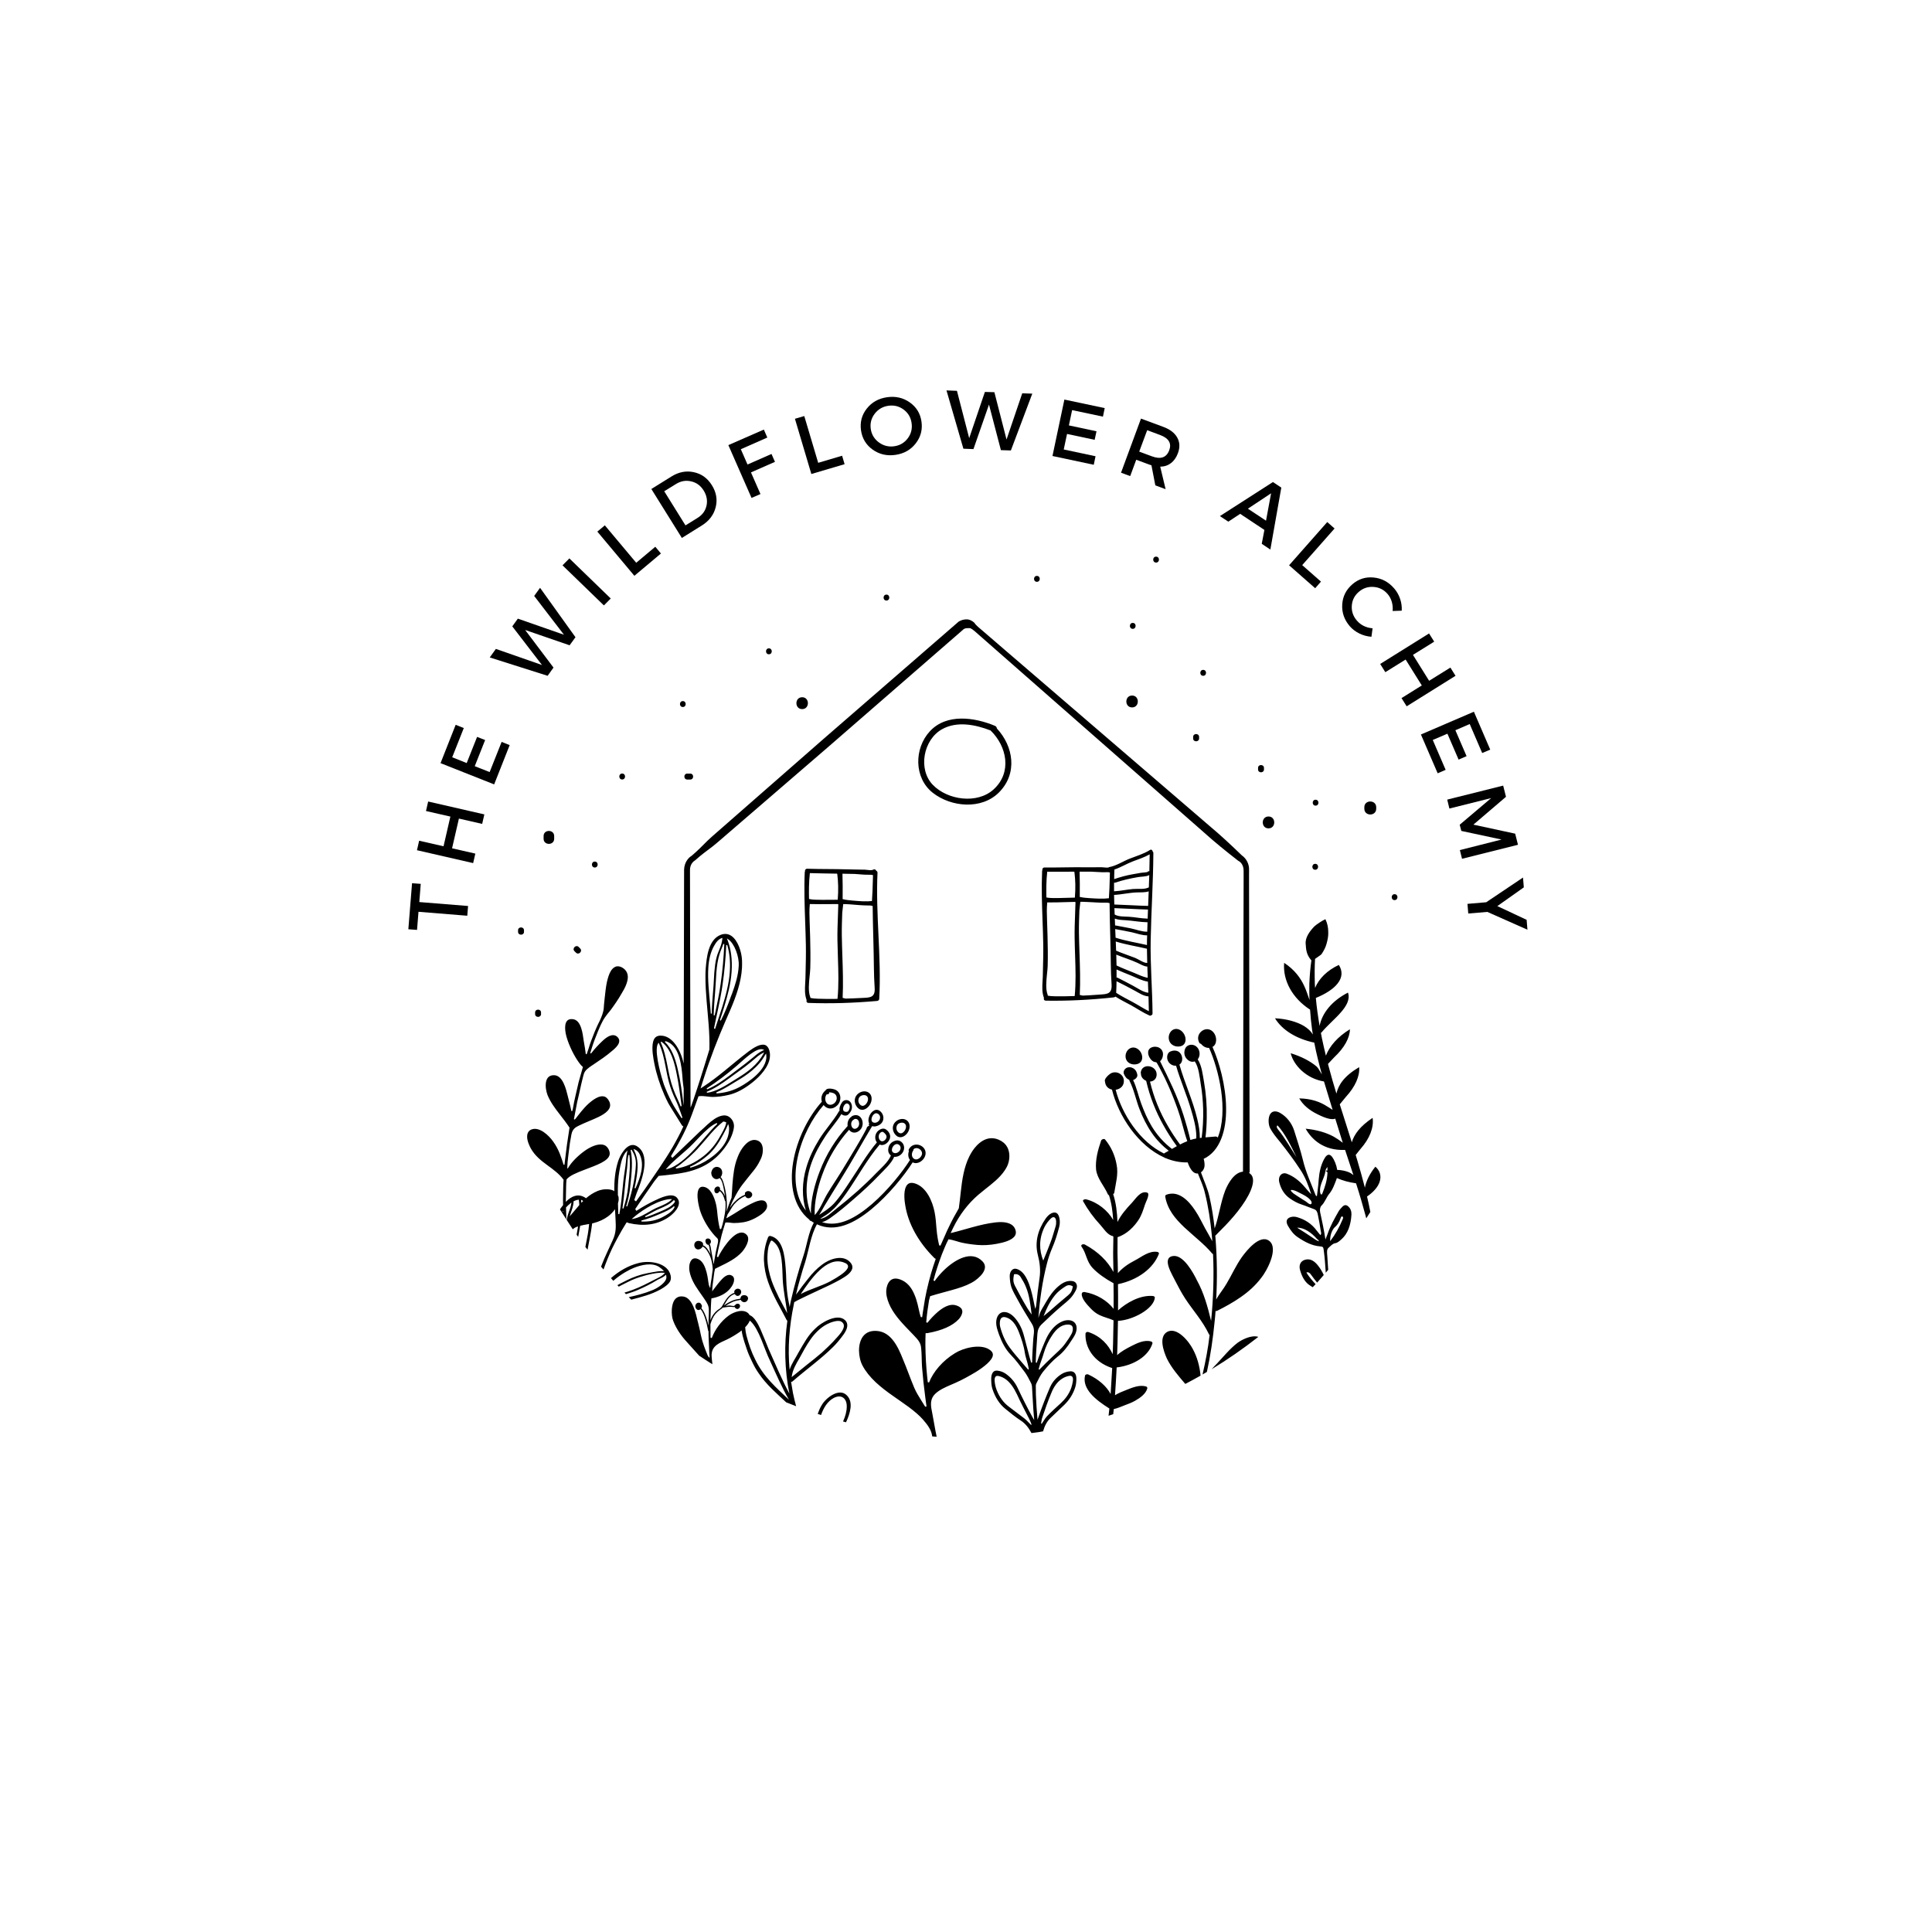 <svg version="1.0" preserveAspectRatio="xMidYMid meet" height="375" viewBox="0 0 375 375" zoomAndPan="magnify" width="375" xmlns:xlink="http://www.w3.org/1999/xlink" xmlns="http://www.w3.org/2000/svg"><defs><g></g></defs><path fill-rule="nonzero" fill-opacity="1" d="M 115.449 167.23 C 116.191 167.23 116.191 168.383 115.449 168.383 C 114.707 168.383 114.707 167.23 115.449 167.23 Z M 149.242 126.996 C 149.984 126.996 149.984 125.844 149.242 125.844 C 148.5 125.844 148.5 126.996 149.242 126.996 Z M 172.059 116.566 C 172.797 116.566 172.797 115.414 172.059 115.414 C 171.316 115.414 171.316 116.566 172.059 116.566 Z M 107.566 162.805 L 107.566 162.277 C 107.566 160.957 105.512 160.953 105.512 162.277 L 105.512 162.805 C 105.512 164.125 107.566 164.125 107.566 162.805 Z M 267.121 156.977 L 267.121 156.684 C 267.121 155.199 264.816 155.195 264.816 156.684 L 264.816 156.977 C 264.82 158.461 267.121 158.465 267.121 156.977 Z M 155.699 137.637 C 157.184 137.637 157.184 135.332 155.699 135.332 C 154.215 135.336 154.211 137.637 155.699 137.637 Z M 201.125 262.305 C 201.07 263.023 201.07 263.746 201.043 264.469 L 201.227 264.523 C 201.371 264.109 201.516 263.691 201.664 263.281 C 202.129 262.074 202.59 260.863 203.121 259.723 C 203.789 258.383 204.609 257.328 205.762 256.691 C 206.348 256.363 206.938 256.191 207.559 256.254 C 208.871 256.395 209.336 257.605 208.68 259.012 C 208.473 259.445 208.199 259.836 207.934 260.238 C 207.199 261.422 206.375 262.469 205.312 263.301 C 204.293 264.113 203.348 265.164 202.457 266.258 C 201.957 266.891 201.566 267.699 201.172 268.484 C 201.113 268.602 201.074 268.75 201.047 268.902 C 201.055 269.496 201.055 270.086 201.066 270.68 C 201.129 272.266 201.227 273.867 201.383 275.566 C 201.484 275.281 201.555 275.082 201.625 274.883 C 202.301 272.965 203.02 271.094 203.805 269.281 C 204.328 268.078 205.168 267.254 206.094 266.676 C 206.578 266.375 207.148 266.223 207.691 266.172 C 208.496 266.105 208.934 266.656 208.922 267.637 C 208.922 268.152 208.863 268.703 208.73 269.176 C 208.309 270.59 207.535 271.746 206.582 272.676 C 205.684 273.535 204.781 274.395 203.953 275.184 C 203.242 275.836 202.773 276.719 202.473 277.777 C 202.469 277.785 202.465 277.805 202.461 277.82 C 202.188 277.863 201.914 277.922 201.641 277.969 C 201.406 278.004 201.168 278.027 200.934 278.062 C 200.691 278.102 200.441 278.121 200.199 278.156 C 200.184 278.125 200.168 278.094 200.156 278.062 C 199.633 277.082 198.98 276.285 198.145 275.738 C 197.105 275.062 196.133 274.266 195.137 273.457 C 194.016 272.551 193.18 271.273 192.633 269.609 C 192.441 269.051 192.41 268.391 192.391 267.77 C 192.367 266.59 192.797 265.941 193.602 266.039 C 194.145 266.105 194.719 266.293 195.203 266.637 C 196.148 267.301 196.965 268.188 197.551 269.445 C 198.438 271.344 199.379 273.203 200.363 274.996 C 200.465 275.188 200.582 275.367 200.738 275.633 C 200.598 274.152 200.512 272.75 200.438 271.367 C 200.383 270.621 200.34 269.879 200.309 269.133 C 200.281 268.902 200.234 268.676 200.148 268.5 C 199.742 267.723 199.348 266.891 198.836 266.227 C 197.973 265.078 197.113 263.902 196.141 262.906 C 195.172 261.898 194.492 260.602 193.938 259.113 C 193.766 258.605 193.574 258.105 193.457 257.559 C 193.07 255.77 193.918 254.473 195.207 254.688 C 195.82 254.785 196.344 255.133 196.824 255.629 C 197.738 256.594 198.402 257.879 198.777 259.375 C 199.105 260.633 199.445 261.926 199.781 263.211 C 199.902 263.637 200.027 264.07 200.148 264.5 L 200.332 264.457 C 200.359 263.73 200.359 263 200.414 262.277 C 200.496 261.117 200.516 259.957 200.676 258.809 C 200.762 258.066 200.617 257.457 200.281 256.934 C 199.344 255.398 198.355 253.828 197.484 252.203 C 197.078 251.453 196.637 250.727 196.324 249.883 C 196.105 249.266 196.02 248.52 195.988 247.793 C 195.945 246.754 196.574 246.082 197.305 246.289 C 198.254 246.559 198.898 247.371 199.398 248.418 C 199.949 249.582 200.27 250.895 200.562 252.25 C 200.684 252.789 200.77 253.328 200.945 254.059 C 201.027 253.742 201.094 253.609 201.109 253.473 C 201.293 251.68 201.516 249.883 201.773 248.086 C 202.012 246.48 201.809 244.988 201.441 243.566 C 200.816 241.105 201.457 238.727 202.922 236.582 C 203.617 235.555 204.523 235.137 205.082 235.449 C 205.617 235.742 205.879 237.031 205.594 238.129 C 205.219 239.574 204.785 240.98 204.18 242.352 C 203.785 243.301 203.438 244.309 203.195 245.32 C 202.309 248.773 201.824 252.305 201.539 255.84 C 201.68 255.406 201.797 254.965 201.984 254.562 C 202.152 254.203 202.352 253.887 202.551 253.551 L 203.074 252.656 C 203.75 251.492 204.516 250.43 205.473 249.633 C 206.316 248.918 207.203 248.496 208.195 248.66 C 208.93 248.781 209.262 249.551 208.863 250.355 C 208.582 250.926 208.223 251.496 207.812 251.934 C 207.27 252.531 206.625 253.008 206.012 253.539 C 204.672 254.684 203.395 255.871 202.094 257.137 C 201.672 257.566 201.41 258.133 201.359 258.875 Z M 202.559 255.449 C 202.938 255.133 203.32 254.848 203.684 254.52 C 204.875 253.457 206.094 252.438 207.293 251.434 C 207.879 250.961 208.062 250.586 208.25 249.688 C 207.812 249.414 207.336 249.355 206.871 249.645 C 206.285 250.016 205.695 250.426 205.176 250.949 C 204.039 252.133 203.223 253.727 202.559 255.449 Z M 202.492 244.68 C 202.961 243.5 203.469 242.332 203.906 241.141 C 204.301 240.137 204.559 239.074 204.891 238.043 C 204.992 237.73 205.012 237.375 204.996 237.059 C 204.957 236.281 204.508 235.992 203.965 236.512 C 203.504 236.957 203.051 237.543 202.738 238.168 C 201.605 240.465 201.703 242.688 202.492 244.68 Z M 200.246 255.148 C 200.008 253.266 199.812 251.449 199.148 249.84 C 198.871 249.129 198.492 248.484 198.102 247.867 C 197.789 247.379 197.324 247.23 196.816 247.344 C 196.629 248.359 196.641 248.832 196.992 249.551 C 197.766 251.059 198.562 252.504 199.406 253.91 C 199.668 254.348 199.965 254.742 200.246 255.148 Z M 199.699 265.738 C 199.625 265.391 199.547 265.039 199.469 264.699 C 199.289 263.992 199.035 263.305 198.918 262.574 C 198.711 261.148 198.246 259.84 197.773 258.586 C 197.227 257.172 196.453 256.023 195.238 255.691 C 194.848 255.586 194.398 255.605 194.184 256.098 C 194.031 256.473 194.027 257.121 194.133 257.535 C 194.363 258.395 194.648 259.203 195.02 259.965 C 195.309 260.574 195.656 261.125 196.031 261.625 C 196.75 262.605 197.555 263.512 198.336 264.426 L 199.566 265.844 Z M 200.223 276.484 C 200.074 276.129 199.953 275.754 199.773 275.426 C 198.965 273.852 198.125 272.246 197.375 270.605 C 196.793 269.395 196.105 268.355 195.18 267.691 C 194.762 267.395 194.285 267.184 193.82 267.082 C 193.215 266.949 192.973 267.344 193.074 268.234 C 193.133 268.766 193.258 269.305 193.449 269.785 C 194 271.227 194.793 272.258 195.809 273.027 C 196.797 273.777 197.766 274.508 198.797 275.293 C 199.266 275.652 199.684 276.145 200.121 276.574 Z M 202.074 276.289 L 202.195 276.355 C 202.535 275.859 202.836 275.312 203.223 274.895 C 204.082 274 204.977 273.195 205.863 272.391 C 206.73 271.59 207.5 270.621 207.934 269.367 C 208.07 268.949 208.191 268.492 208.25 268.039 C 208.34 267.285 208.094 266.949 207.492 267.062 C 207.027 267.152 206.555 267.336 206.141 267.609 C 205.211 268.207 204.539 269.176 204.074 270.344 C 203.406 271.918 202.848 273.531 202.289 275.191 C 202.18 275.535 202.145 275.922 202.074 276.289 Z M 201.598 265.762 L 201.719 265.867 L 203.023 264.551 C 203.855 263.73 204.691 262.953 205.543 262.156 C 205.973 261.75 206.387 261.305 206.738 260.812 C 207.172 260.199 207.645 259.559 208.004 258.871 C 208.188 258.539 208.297 258.004 208.207 257.656 C 208.105 257.203 207.68 257.09 207.273 257.094 C 205.988 257.109 205.039 257.957 204.238 259.16 C 203.508 260.223 202.957 261.402 202.562 262.746 C 202.371 263.438 202.105 264.082 201.883 264.766 C 201.781 265.09 201.691 265.43 201.598 265.762 Z M 132.539 137.23 C 133.277 137.23 133.277 136.082 132.539 136.082 C 131.793 136.082 131.793 137.23 132.539 137.23 Z M 120.766 151.297 C 121.508 151.297 121.508 150.145 120.766 150.145 C 120.023 150.145 120.023 151.297 120.766 151.297 Z M 201.262 112.93 C 202.004 112.93 202.004 111.781 201.262 111.781 C 200.52 111.781 200.52 112.93 201.262 112.93 Z M 133.391 151.309 L 133.98 151.309 C 134.723 151.309 134.723 150.156 133.98 150.156 L 133.391 150.156 C 132.652 150.152 132.648 151.309 133.391 151.309 Z M 219.738 137.309 C 221.219 137.309 221.223 135.004 219.738 135.004 C 218.254 135.008 218.25 137.309 219.738 137.309 Z M 105.016 196.82 L 105.016 196.527 C 105.016 195.785 103.863 195.785 103.863 196.527 L 103.863 196.82 C 103.859 197.562 105.016 197.566 105.016 196.82 Z M 245.336 149.348 L 245.336 149.051 C 245.336 148.312 244.188 148.312 244.188 149.051 L 244.188 149.348 C 244.188 150.09 245.336 150.09 245.336 149.348 Z M 255.285 168.82 C 256.027 168.82 256.027 167.668 255.285 167.668 C 254.543 167.668 254.539 168.82 255.285 168.82 Z M 255.355 156.375 C 256.094 156.375 256.094 155.227 255.355 155.227 C 254.617 155.223 254.613 156.375 255.355 156.375 Z M 246.215 160.785 C 247.699 160.785 247.703 158.48 246.215 158.48 C 244.734 158.48 244.73 160.785 246.215 160.785 Z M 233.535 131.172 C 234.277 131.172 234.277 130.02 233.535 130.02 C 232.793 130.02 232.793 131.172 233.535 131.172 Z M 219.867 122.059 C 220.609 122.059 220.609 120.906 219.867 120.906 C 219.125 120.906 219.125 122.059 219.867 122.059 Z M 224.395 109.195 C 225.137 109.195 225.137 108.043 224.395 108.043 C 223.652 108.039 223.648 109.195 224.395 109.195 Z M 232.742 143.332 L 232.742 143.035 C 232.742 142.293 231.59 142.293 231.59 143.035 L 231.59 143.332 C 231.586 144.07 232.742 144.07 232.742 143.332 Z M 111.801 184.918 C 112.324 185.441 113.141 184.629 112.613 184.102 L 112.32 183.805 C 111.797 183.281 110.98 184.094 111.504 184.621 Z M 244.812 248.02 C 243.672 249.531 242.309 250.742 240.816 251.773 C 239.355 252.805 237.785 253.652 236.227 254.438 C 236.117 254.492 236.023 254.484 235.941 254.445 C 235.887 255.133 235.844 255.816 235.758 256.5 C 235.441 259.785 234.969 263.059 234.258 266.293 C 233.977 266.461 233.695 266.621 233.41 266.781 C 234.004 264.246 234.488 261.691 234.785 259.113 C 234.734 259.078 234.684 259.035 234.652 258.965 C 233.43 256.383 231.52 254.309 230.047 252.051 C 229.277 250.875 228.645 249.633 228.016 248.426 C 227.621 247.531 225.371 244.102 227.695 243.793 C 229.719 243.508 231.641 247.121 232.301 248.461 C 233.668 250.938 234.398 253.598 235.074 256.391 C 235.504 252.082 235.648 247.758 235.453 243.41 C 235.391 243.391 235.332 243.363 235.281 243.305 C 234.504 242.367 233.582 241.508 232.633 240.672 C 231.707 239.84 230.734 239.035 229.848 238.199 C 228.09 236.527 226.605 234.758 226.172 232.277 C 226.137 232.086 226.242 231.941 226.426 231.879 C 228.809 231.023 230.75 233.105 231.945 234.91 C 232.699 236.012 233.27 237.219 233.902 238.406 C 234.359 239.219 234.848 240.062 235.309 240.93 L 235.211 239.719 C 234.941 236.934 234.527 234.145 233.84 231.422 C 233.543 230.168 232.977 228.977 232.512 227.773 C 232.199 227.809 231.867 227.715 231.566 227.434 C 231.062 226.973 230.766 226.289 230.531 225.625 C 229.012 225.656 227.586 225.348 226.27 224.801 C 226.184 224.781 226.098 224.75 226.031 224.695 C 220.867 222.383 217.094 216.578 215.844 211.535 L 215.844 211.496 C 215.184 211.359 214.602 210.895 214.496 210.051 C 214.492 210.027 214.5 210 214.504 209.977 C 214.184 209.512 215.16 208.613 215.551 208.375 C 216.57 207.77 217.941 208.375 218.117 209.543 C 218.297 210.723 217.453 211.41 216.551 211.523 C 217.746 216.207 221.207 221.609 225.938 223.902 C 225.977 223.867 226.004 223.832 226.055 223.805 C 226.324 223.652 226.586 223.512 226.848 223.363 C 225.602 222.387 224.488 221.254 223.574 219.914 C 222.574 218.465 221.809 216.906 221.172 215.266 C 220.484 213.48 220.105 211.496 219.234 209.777 C 219.203 209.715 219.199 209.656 219.207 209.602 C 218.668 209.398 218.367 208.969 218.156 208.465 C 217.961 208 218.25 207.473 218.699 207.258 C 219.109 207.062 219.617 207.129 220 207.375 C 220.449 207.656 220.688 208.125 220.758 208.637 C 220.824 209.098 220.344 209.512 219.934 209.637 C 220.633 211.086 220.945 212.688 221.5 214.18 C 222.078 215.738 222.715 217.246 223.578 218.664 C 224.617 220.359 225.922 221.828 227.48 223.008 L 228.422 222.465 C 227.457 221.152 226.562 219.754 225.867 218.496 C 224.328 215.781 223.195 212.898 222.48 209.832 C 222.48 209.816 222.48 209.805 222.48 209.793 C 221.883 209.547 221.434 209.012 221.449 208.344 C 221.422 208.293 221.406 208.23 221.418 208.156 C 221.68 206.227 224.582 206.777 224.504 208.621 C 224.477 209.398 223.918 209.902 223.215 209.934 C 223.945 213.004 225.109 215.875 226.699 218.582 C 227.332 219.688 228.16 220.953 229.047 222.145 C 229.496 221.91 229.965 221.695 230.453 221.504 C 230.273 220.973 230.102 220.461 229.98 220.02 C 229.539 218.457 229.148 216.875 228.602 215.34 C 228.035 213.746 227.422 212.164 226.727 210.625 C 226.363 209.801 225.977 208.988 225.559 208.191 L 224.941 207.012 L 224.609 206.422 C 224.512 206.258 224.477 206.168 224.289 206.16 C 223.684 206.133 223.168 205.465 222.973 204.934 C 222.914 204.777 222.871 204.613 222.855 204.449 C 222.812 204 222.969 203.582 223.422 203.352 C 224.395 202.859 225.738 203.387 225.738 204.625 C 225.738 205.145 225.543 205.68 225.168 205.977 C 226.848 209.363 228.52 212.73 229.676 216.344 C 230.191 217.969 230.66 219.617 231.051 221.273 C 231.438 221.148 231.812 221.051 232.188 220.98 C 232.199 220.801 232.215 220.625 232.207 220.438 C 232.152 218.734 231.68 217.039 231.191 215.406 C 230.355 212.52 229.109 209.734 228.273 206.855 C 227.594 206.91 226.883 206.477 226.637 205.77 L 226.598 205.641 C 226.449 205.062 226.598 204.352 227.141 204.105 C 227.648 203.875 228.32 203.82 228.812 204.164 C 229.508 204.641 229.711 205.867 229.137 206.465 C 229.07 206.535 228.996 206.578 228.926 206.641 C 229.926 210.176 231.523 213.574 232.383 217.168 C 232.684 218.402 232.895 219.629 232.887 220.883 L 233.242 220.836 C 233.48 219.023 233.574 217.199 233.535 215.34 C 233.492 213.699 233.344 212.051 233.066 210.418 C 232.855 209.125 232.699 207.172 231.906 206.016 C 231.477 206.172 231.02 206.094 230.637 205.793 C 230.215 205.469 229.961 205.062 229.898 204.582 C 229.879 204.461 229.875 204.336 229.887 204.203 C 229.934 203.559 230.199 203.051 230.824 202.852 C 231.566 202.613 232.367 203.012 232.691 203.785 C 232.953 204.402 232.867 205.145 232.473 205.621 C 233.277 206.82 233.465 208.691 233.699 210.012 C 234.102 212.336 234.281 214.68 234.227 217.004 C 234.211 218.246 234.141 219.52 233.984 220.762 C 234.609 220.711 235.234 220.656 235.898 220.602 C 236.109 220.582 236.266 220.672 236.363 220.809 C 237.387 218.309 237.492 214.914 237.023 211.688 C 236.559 208.457 235.582 205.379 234.68 203.395 C 234.082 203.426 233.5 203.105 233.105 202.594 C 232.984 202.59 232.863 202.535 232.785 202.395 C 231.77 200.551 234.266 198.766 235.57 200.422 C 236.238 201.258 236.258 202.703 235.344 203.211 C 236.613 206.023 237.945 210.68 237.984 215.062 C 238.055 219.445 236.797 223.445 233.633 224.93 C 233.801 225.504 233.848 226.125 233.773 226.508 C 233.68 226.953 233.43 227.324 233.105 227.555 C 233.66 229.121 234.41 230.711 234.75 232.273 C 235.215 234.301 235.531 236.363 235.766 238.43 C 236.602 236.062 236.895 233.465 237.816 231.062 C 238.414 229.602 239.578 227.566 241.262 227.418 L 241.328 197.051 L 241.359 181.582 L 241.379 173.848 L 241.387 169.98 L 241.383 169.016 C 241.383 168.695 241.352 168.473 241.273 168.215 C 241.125 167.719 240.789 167.289 240.367 167.098 L 240.352 167.09 L 240.273 167.027 C 238.004 165.258 235.766 163.457 233.641 161.535 L 227.168 155.852 L 201.277 133.125 L 194.805 127.445 L 191.57 124.605 L 189.949 123.184 C 189.402 122.719 188.91 122.191 188.238 121.871 L 188.34 121.945 C 188.082 121.887 187.852 121.934 187.652 121.93 C 187.461 121.934 187.273 121.984 187.094 122.082 L 161.188 144.609 L 148.145 155.859 L 141.621 161.48 C 140.523 162.41 139.465 163.379 138.34 164.273 C 137.195 165.145 136.027 165.988 134.965 166.957 L 134.934 166.984 L 134.883 167.016 C 134.5 167.246 134.199 167.637 134.047 168.09 C 133.969 168.316 133.93 168.555 133.926 168.797 L 133.926 169.672 L 133.934 173.23 L 133.945 180.348 L 133.98 194.582 L 134.035 214.992 C 134.125 214.812 134.27 214.414 134.602 213.438 C 134.867 212.652 135.16 211.75 135.371 211.121 L 135.926 209.402 C 136.586 207.309 137.18 205.445 137.691 203.711 C 137.738 202.102 137.668 200.559 137.562 199.082 C 137.328 195.871 136.918 192.688 136.926 189.574 C 136.922 189.031 136.938 188.48 136.984 187.938 C 137.152 185.887 137.465 182.383 139.891 181.449 C 140.633 181.172 141.32 181.227 141.938 181.645 C 143.203 182.477 143.957 184.711 144.027 186.406 C 144.043 186.879 144.039 187.367 144.02 187.855 C 143.855 190.66 142.879 193.371 141.82 195.867 C 141.484 196.672 141.172 197.375 140.859 198.074 C 139.332 201.594 137.859 205.344 136.574 209.398 L 135.977 211.266 L 136.582 210.871 C 137.992 209.949 139.344 208.895 140.645 207.84 C 142.172 206.594 143.719 205.281 145.293 204.09 C 146.242 203.379 147.559 202.543 148.461 202.82 C 148.852 202.938 149.148 203.293 149.316 203.852 C 149.5 204.449 149.5 205.098 149.328 205.777 C 148.812 207.707 146.961 209.449 145.5 210.512 C 144.082 211.559 142.77 212.199 141.5 212.504 C 140.41 212.77 139.297 212.914 138.352 212.918 C 138 212.918 137.645 212.875 137.301 212.832 C 136.754 212.766 136.199 212.695 135.641 212.777 L 135.582 212.785 L 135.559 212.844 C 134.969 214.422 134.465 215.941 133.922 217.293 C 132.934 219.758 131.668 222.09 130.277 224.344 L 130.234 224.406 L 130.5 224.758 L 130.582 224.676 C 131.426 223.867 133.254 222.117 135.16 220.289 C 135.625 219.832 136.102 219.379 136.59 218.953 C 137.047 218.512 137.508 218.09 137.965 217.723 C 138.895 216.961 139.684 216.574 140.457 216.504 C 141.121 216.461 141.68 216.75 142.109 217.383 C 142.336 217.711 142.453 218.102 142.469 218.551 C 142.461 219.043 142.297 219.699 142.035 220.383 C 141.375 222.098 139.988 223.75 138.961 224.676 C 135.996 227.324 132.547 227.738 129.312 228.094 C 128.773 228.148 128.305 228.195 127.84 228.242 L 127.004 229.285 C 125.77 231.078 124.504 232.855 123.297 234.676 L 123.516 235.031 L 123.602 234.977 C 124.871 234.16 125.984 233.547 127.098 233.016 C 128.25 232.469 130.402 231.434 131.375 232.453 C 132.113 233.242 131.723 234.18 131.277 234.809 C 130.863 235.387 130.238 235.965 129.582 236.383 C 127.398 237.762 124.91 238.059 122.027 237.398 C 121.98 237.391 121.941 237.371 121.914 237.348 L 121.891 237.328 L 121.797 237.277 L 121.613 237.277 L 121.582 237.332 C 121.582 237.332 121.242 237.891 120.703 238.785 C 120.18 239.688 119.492 240.941 118.809 242.34 C 118.191 243.637 117.625 245.059 117.141 246.406 C 116.988 246.223 116.82 246.043 116.664 245.859 C 116.727 245.703 116.789 245.551 116.848 245.395 C 117.156 244.633 117.461 243.871 117.82 243.125 C 118.125 242.465 118.523 241.602 118.926 240.719 C 119.602 239.242 119.555 238.262 119.477 236.633 C 119.441 236 119.402 235.352 119.371 234.707 C 118.996 235.246 118.52 235.734 118.008 236.109 C 117.223 236.684 116.277 237.129 115.176 237.41 C 115.098 237.43 115.016 237.441 114.938 237.457 C 114.934 237.5 114.93 237.539 114.922 237.586 C 114.719 239.273 114.312 241.102 114.043 242.566 C 113.906 242.383 113.758 242.211 113.621 242.031 C 113.785 241.211 113.949 240.383 114.094 239.559 C 114.211 238.871 114.293 238.211 114.348 237.57 C 114.195 237.598 114.035 237.633 113.891 237.66 C 113.465 237.727 113.031 237.812 112.609 237.926 C 112.594 238.008 112.586 238.094 112.57 238.184 C 112.469 238.801 112.348 239.445 112.227 240.082 C 112.125 239.938 112.02 239.793 111.922 239.652 C 112.008 239.18 112.09 238.703 112.168 238.242 C 112.18 238.184 112.184 238.125 112.191 238.062 C 112.051 238.109 111.902 238.137 111.766 238.199 C 111.531 238.312 111.344 238.453 111.176 238.602 C 110.863 238.141 110.566 237.668 110.266 237.203 C 110.172 237.066 110.086 236.922 109.992 236.777 C 109.988 236.773 109.988 236.77 109.984 236.766 L 110 236.75 C 110.07 236.473 110.109 236.188 110.191 235.91 C 110.258 235.711 110.324 235.504 110.395 235.289 C 110.594 234.746 110.805 234.188 110.883 233.641 L 110.91 233.414 L 110.73 233.555 C 110.445 233.777 110.156 234.055 109.863 234.359 L 109.938 236.559 L 109.945 236.707 C 109.652 236.254 109.355 235.801 109.07 235.34 C 108.945 235.141 108.809 234.941 108.684 234.738 C 108.844 234.5 109.125 234.117 109.293 233.918 C 109.289 233.305 109.27 232.688 109.293 232.082 C 109.332 231.047 109.297 230.02 109.391 228.992 C 108.547 227.828 107.355 226.98 106.203 226.137 C 104.969 225.242 103.805 224.285 103.035 222.914 C 102.852 222.574 102.203 221.359 102.332 220.359 C 102.402 219.793 102.688 219.41 103.176 219.223 C 104.727 218.645 106.559 220.414 107.375 221.582 C 108.465 223.074 108.988 224.766 109.387 226.062 L 109.559 226.082 C 109.801 224.301 109.961 222.555 110.25 220.824 L 110.457 219.461 L 110.543 218.875 C 109.918 217.922 109.246 217.074 108.598 216.238 C 107.734 215.121 106.828 213.918 106.277 212.551 C 106.02 211.883 105.797 210.781 106.004 209.91 C 106.199 209.098 106.707 208.68 107.551 208.695 C 109.242 208.727 109.867 211.406 110.176 212.637 C 110.387 213.562 110.703 214.613 110.898 215.633 L 111.07 215.672 L 111.195 215.184 C 111.48 213.445 111.941 211.75 112.316 210.027 L 113.145 207.09 L 113.078 207.043 C 112.547 206.625 111.492 205.07 110.715 203.293 C 110.32 202.402 109.98 201.461 109.805 200.605 C 109.648 199.762 109.641 199.004 109.855 198.492 C 110.094 197.918 110.605 197.699 111.363 197.852 C 112.82 198.16 113.113 200.691 113.273 201.859 L 113.328 202.211 C 113.457 202.945 113.609 203.766 113.699 204.578 L 113.867 204.633 L 114.238 203.551 C 114.543 202.461 114.98 201.422 115.387 200.367 L 115.461 200.188 L 115.902 199.172 C 116.047 198.828 116.238 198.504 116.395 198.164 L 116.605 197.695 C 116.832 197.184 116.992 196.719 117.094 196.273 C 117.195 195.855 117.207 195.457 117.234 195.031 L 117.371 193.703 C 117.484 192.652 117.594 191.57 117.816 190.535 C 117.977 189.891 118.184 189.078 118.574 188.453 C 118.828 188.047 119.133 187.773 119.477 187.637 C 119.922 187.461 120.383 187.605 120.688 187.758 C 121.645 188.254 122.031 189.156 121.797 190.262 C 121.645 191 121.316 191.746 120.777 192.625 C 120.574 192.996 120.355 193.355 120.141 193.699 C 119.824 194.211 119.457 194.75 118.996 195.398 L 118.934 195.484 C 118.73 195.758 118.562 196.027 118.34 196.281 C 117.988 196.691 117.652 197.129 117.348 197.574 C 117.062 197.996 116.844 198.457 116.625 198.898 C 116.543 199.062 116.465 199.227 116.398 199.398 L 116.055 200.203 C 115.652 201.207 115.242 202.227 114.926 203.238 L 114.57 204.387 L 114.711 204.492 C 115.457 203.52 116.281 202.66 116.949 202.043 C 117.793 201.23 118.957 200.465 119.824 201.258 C 120.156 201.555 120.273 201.938 120.156 202.332 L 120.102 202.496 C 119.891 203.012 119.434 203.434 119.023 203.797 C 118.336 204.383 117.652 204.934 117.066 205.336 C 116.414 205.781 115.738 206.242 115.105 206.676 L 114.789 206.883 C 114.23 207.27 113.594 207.719 113.371 208.324 L 113.246 208.715 C 113.16 209.012 113.09 209.316 113.016 209.625 C 112.953 209.891 112.891 210.152 112.828 210.406 L 112.32 212.676 L 112.035 213.895 L 111.398 217.223 L 111.543 217.312 L 111.734 217.113 C 112.34 216.336 113.219 215.145 114.227 214.227 C 115.254 213.312 116.316 212.656 117.145 212.801 C 117.594 212.879 117.957 213.195 118.227 213.73 C 118.312 213.895 118.371 214.059 118.398 214.215 C 118.445 214.418 118.441 214.621 118.395 214.812 C 118.105 215.977 116.359 216.734 115.25 217.219 C 114.793 217.414 114.328 217.609 113.863 217.809 C 113.414 218 112.973 218.188 112.562 218.391 L 112.395 218.469 C 112.086 218.617 111.742 218.789 111.5 219.031 C 111.012 219.527 110.934 220.023 110.832 220.645 C 110.801 220.828 110.715 221.316 110.609 221.93 C 110.434 223.426 110.109 225.609 110.121 226.402 L 110.121 226.785 L 110.203 226.809 L 110.32 226.613 C 110.938 225.555 112.176 224.336 113.391 223.449 C 114.609 222.562 115.938 222.016 116.914 222.164 C 117.535 222.258 117.945 222.633 118.219 223.27 C 118.32 223.516 118.363 223.75 118.348 223.969 C 118.254 225.371 115.676 226.184 113.492 227.035 C 111.973 227.609 110.539 228.195 109.961 228.93 C 109.918 229.375 109.887 229.824 109.883 230.273 L 109.824 233.277 C 110.395 232.695 110.973 232.309 111.531 232.148 C 112.312 231.91 113.051 232.074 113.746 232.578 C 114.422 232.004 115.168 231.5 116.02 231.16 C 117.02 230.762 118.168 230.734 118.945 231.039 C 119.059 231.086 119.125 231.164 119.223 231.223 C 119.215 229.285 119.367 227.285 119.973 225.422 C 120.164 224.816 120.492 224.156 120.879 223.605 C 121.262 223.051 121.879 222.363 122.621 222.254 C 123.043 222.188 123.473 222.324 123.898 222.668 C 126.332 224.543 124.496 229.297 123.559 231.625 C 123.434 231.953 123.285 232.387 123.133 232.859 L 123.109 232.93 L 123.453 233.188 L 125.125 230.863 C 127.027 228.109 128.953 225.402 130.605 222.562 C 131.34 221.277 132.043 219.98 132.637 218.641 L 132.453 218.52 C 132.414 218.496 132.391 218.465 132.363 218.426 C 131.738 217.414 131.129 216.438 130.547 215.5 C 130.254 215.02 129.965 214.605 129.703 214.109 C 129.441 213.602 129.199 213.086 128.973 212.574 C 128.066 210.52 127.406 208.465 127.016 206.461 C 126.867 205.715 126.395 203.496 126.785 202.141 C 127.008 201.355 127.477 201 128.277 201.016 C 130.57 201.039 132.145 203.863 132.691 206.438 L 132.727 194.578 L 132.758 180.344 L 132.773 173.23 L 132.781 169.668 L 132.785 168.766 C 132.797 168.414 132.855 168.062 132.973 167.727 C 133.195 167.082 133.633 166.488 134.242 166.113 C 135.336 165.203 136.328 164.172 137.344 163.164 C 138.387 162.176 139.496 161.262 140.566 160.305 L 147.043 154.633 L 160.004 143.285 L 186.02 120.703 L 186.082 120.652 L 186.152 120.613 C 186.586 120.359 187.098 120.211 187.613 120.219 C 188.137 120.211 188.621 120.461 188.988 120.766 L 189.09 120.84 C 189.5 121.465 190.094 121.875 190.629 122.352 L 195.523 126.566 L 202.055 132.18 L 215.113 143.41 L 228.176 154.641 L 234.703 160.258 C 236.906 162.098 239.008 164.062 241.074 166.059 L 240.977 165.988 C 241.68 166.449 242.133 167.152 242.332 167.895 C 242.434 168.254 242.457 168.684 242.445 169.004 L 242.438 169.973 L 242.445 173.836 L 242.492 197.039 L 242.559 227.594 C 242.504 227.613 242.445 227.625 242.387 227.641 C 244.094 228.504 242.941 231.395 241.055 234.035 C 239.07 236.867 236.336 239.336 236.031 239.715 C 235.988 239.773 235.938 239.801 235.883 239.824 L 235.926 240.305 C 236.242 244.293 236.277 248.281 236.059 252.246 C 236.621 251.184 237.477 250.215 238.066 249.172 C 239.09 247.465 239.879 245.641 241.062 243.98 C 241.949 242.754 244.504 239.535 246.32 240.828 C 248.316 242.289 245.805 246.824 244.812 248.02 Z M 109.293 235.016 C 109.246 235.074 109.207 235.141 109.16 235.207 L 109.293 235.207 C 109.293 235.141 109.293 235.082 109.293 235.016 Z M 112.445 233.898 C 112.422 233.578 112.402 233.258 112.352 232.941 L 112.344 232.859 L 112.266 232.867 C 112.012 232.887 111.73 232.969 111.41 233.125 L 111.332 233.164 L 111.328 233.258 C 111.301 234.047 110.984 234.887 110.691 235.73 C 110.652 235.852 110.621 235.965 110.586 236.082 C 110.996 235.613 111.406 235.141 111.789 234.676 C 111.992 234.414 112.219 234.156 112.445 233.898 Z M 113.191 233.125 C 113.113 233.078 113.055 232.996 112.973 232.961 L 112.789 232.887 L 112.812 233.105 C 112.828 233.223 112.828 233.348 112.84 233.465 C 112.953 233.348 113.074 233.238 113.191 233.125 Z M 122.949 223.012 L 123.062 223.242 C 123.977 225.039 123.84 226.727 123.516 228.773 C 123.43 229.352 123.312 229.945 123.164 230.605 L 123.352 230.656 C 124.285 228.535 125.176 226.105 124.141 224.004 C 123.934 223.582 123.574 223.242 123.184 223.098 Z M 120.875 230.426 L 120.992 229.258 C 121.066 228.582 121.164 227.938 121.262 227.277 C 121.367 226.605 121.457 225.945 121.516 225.289 L 121.531 225.07 C 121.574 224.574 121.617 224.098 121.723 223.648 L 121.812 223.301 L 121.559 223.559 C 121.48 223.641 121.398 223.719 121.332 223.82 L 121.312 223.852 C 120.648 224.832 120.449 226.07 120.246 227.195 L 120.215 227.363 C 119.996 228.586 119.938 229.844 119.922 230.91 C 119.918 231.289 119.93 231.652 119.934 232.02 C 119.957 232.082 120.004 232.121 120.02 232.18 C 120.055 232.324 120.078 232.473 120.082 232.617 C 120.098 232.938 120.047 233.258 119.949 233.574 L 119.949 233.629 C 119.973 234.316 119.988 234.992 120.012 235.66 L 120.215 235.656 C 120.543 233.926 120.707 232.137 120.875 230.426 Z M 121.012 234.574 C 121.488 233.043 121.785 231.711 121.922 230.383 L 121.98 229.809 C 122.184 227.926 122.379 226.004 122.168 224.191 L 121.973 224.191 C 121.855 224.77 121.812 225.395 121.777 225.996 C 121.75 226.387 121.723 226.77 121.672 227.109 C 121.492 228.328 121.371 229.586 121.25 230.809 L 121.238 230.949 C 121.141 232.016 121.008 233.266 120.812 234.543 Z M 123.035 229.309 C 123.195 228.398 123.383 227.207 123.422 226.055 C 123.469 224.867 123.137 224.098 122.59 223.152 L 122.406 223.227 C 122.859 225.312 122.609 227.617 122.379 229.852 L 122.32 230.402 C 122.195 231.605 121.949 232.797 121.551 234.129 L 121.742 234.176 C 122.324 232.469 122.758 230.867 123.035 229.309 Z M 130.949 234.234 L 130.797 234.129 C 130.098 234.766 129.109 235.184 128.316 235.523 L 128.094 235.617 C 127.051 236.074 125.805 236.574 124.5 236.895 L 124.508 237.098 C 126.043 237.164 127.422 236.879 128.699 236.188 C 129.414 235.805 130.27 235.301 130.738 234.645 C 130.82 234.516 130.895 234.383 130.949 234.234 Z M 128.117 234.574 C 127.898 234.672 127.691 234.762 127.496 234.848 C 127.074 235.043 126.621 235.297 126.164 235.555 C 125.852 235.73 125.539 235.902 125.219 236.078 L 125.285 236.27 C 126.242 235.973 127.145 235.594 127.926 235.258 L 128.23 235.125 C 129.156 234.738 130.328 234.238 130.926 233.398 L 131.027 233.242 L 131.008 233.191 C 130.98 233.133 130.953 233.078 130.91 233.023 L 130.84 232.953 L 130.723 232.996 C 130.082 233.723 129.027 234.184 128.117 234.574 Z M 122.883 236.383 L 122.598 236.625 L 122.953 236.562 C 123.984 236.375 125.09 235.73 126.062 235.172 C 126.5 234.918 126.941 234.676 127.336 234.488 C 127.531 234.406 127.754 234.309 127.984 234.211 C 128.766 233.879 129.676 233.496 130.273 232.922 L 130.441 232.758 L 130.215 232.75 C 130.016 232.738 129.781 232.758 129.488 232.816 C 126.797 233.328 123.949 235.438 122.883 236.383 Z M 141.219 218.453 C 141.039 218.934 140.836 219.32 140.641 219.691 C 140.551 219.863 140.465 220.027 140.383 220.188 C 139.516 221.832 138.641 223.09 137.492 224.145 C 136.359 225.152 135.168 225.934 133.941 226.453 L 133.988 226.66 C 134.375 226.547 134.762 226.418 135.148 226.27 C 137.289 225.441 140.086 223.531 141.105 221.09 C 141.27 220.723 141.371 220.328 141.438 219.961 C 141.551 219.316 141.539 218.789 141.414 218.402 C 141.387 218.312 141.352 218.242 141.316 218.164 Z M 140.34 217.734 C 138.57 219.094 137.25 220.953 135.828 222.5 C 135.207 223.234 134.508 223.918 133.801 224.559 C 133.598 224.734 133.387 224.91 133.172 225.098 C 132.531 225.641 131.879 226.203 131.168 226.621 L 131.215 226.816 C 133.027 226.562 134.879 225.754 136.699 224.297 C 137.883 223.328 138.887 222.133 139.715 220.652 C 139.812 220.48 139.93 220.289 140.047 220.066 C 140.297 219.617 140.578 219.105 140.77 218.602 C 140.871 218.336 140.938 218.094 140.949 217.922 L 140.957 217.852 L 140.898 217.82 C 140.773 217.754 140.625 217.719 140.434 217.695 L 140.379 217.688 Z M 129.426 226.746 L 129.219 226.98 L 129.512 226.91 C 131.328 226.492 133.359 224.617 134.766 223.09 C 134.969 222.883 135.156 222.656 135.352 222.441 C 136.719 220.938 137.793 219.508 139.211 218.164 L 139.129 217.965 C 138.547 218.23 137.957 218.621 137.461 219.066 C 136.344 220.016 135.391 221.113 134.496 222.02 C 134.074 222.473 133.605 222.887 133.141 223.301 C 131.855 224.461 130.504 225.508 129.426 226.746 Z M 128.227 202.301 C 128.879 203.668 129.219 205.211 129.516 206.723 C 129.672 207.477 129.805 208.238 129.98 208.988 C 130.332 210.527 130.867 212.02 131.613 213.551 C 131.816 213.965 131.98 214.391 132.109 214.746 L 132.301 214.688 C 132.012 212.395 131.746 210.496 131.363 208.566 C 130.953 206.441 130.301 203.598 128.375 202.184 Z M 132.465 216.941 C 132.344 216.586 132.219 216.238 132.098 215.891 C 131.828 215.152 131.539 214.328 131.152 213.527 C 130.578 212.332 130.145 211.191 129.832 210.031 C 129.559 209.008 129.359 207.949 129.168 206.926 C 128.879 205.43 128.551 203.91 127.914 202.547 L 127.836 202.379 L 127.742 202.535 C 127.668 202.66 127.613 202.781 127.574 202.91 C 127.074 204.684 128.488 209.422 128.867 210.516 C 129.293 211.641 129.789 212.766 130.359 213.879 C 130.938 215.016 131.598 215.914 132.285 217.027 Z M 132.703 211.281 C 132.617 210.648 132.535 210.016 132.488 209.48 L 132.473 209.223 C 132.316 206.984 131.918 203.332 129.711 202.293 C 129.508 202.191 129.324 202.129 129.148 202.082 L 129.055 202.25 C 130.395 203.504 131.047 205.418 131.504 207.336 C 132.066 209.68 132.402 212.156 132.691 214.578 Z M 142.848 209.922 C 142.543 210.105 142.215 210.305 141.871 210.512 C 141.012 211.043 140.02 211.621 139.043 212.023 L 139.074 212.23 C 140.57 212.137 142.027 211.766 143.27 211.133 C 144.031 210.762 147.926 208.617 148.641 205.922 C 148.746 205.539 148.773 205.16 148.734 204.797 L 148.695 204.504 L 148.543 204.707 C 147.238 207.148 144.914 208.715 142.848 209.922 Z M 148.332 204.258 L 148.055 204.395 C 147.359 204.734 146.762 205.285 146.16 205.793 L 145.762 206.133 C 145.078 206.707 144.375 207.238 143.66 207.746 C 143.188 208.09 142.711 208.438 142.242 208.773 L 141.551 209.281 C 140.172 210.293 138.73 211.293 137.184 211.906 L 137.219 212.109 C 138.82 211.938 140.672 210.832 142.141 209.895 C 142.504 209.668 142.844 209.453 143.152 209.266 C 145.051 208.105 146.996 206.707 148.168 204.551 Z M 137.164 211.258 L 137.242 211.445 C 138.84 210.797 140.305 209.738 141.723 208.68 L 143.059 207.672 L 143.379 207.438 C 144.355 206.719 145.297 205.973 146.246 205.188 C 146.828 204.688 147.41 204.203 148.078 203.91 L 148.324 203.797 L 148.086 203.695 C 146.875 203.254 144.5 205.551 143.332 206.574 L 143.027 206.848 C 141.012 208.586 139.094 210.012 137.164 211.258 Z M 141.098 182.141 L 141.211 182.449 C 141.902 184.242 142.156 186.281 142.004 188.594 C 141.855 190.918 141.227 193.258 140.555 195.465 C 140.297 196.324 140.016 197.172 139.734 198.02 L 139.914 198.102 L 140.457 196.973 C 140.797 196.238 141.098 195.477 141.398 194.707 C 141.594 194.172 141.754 193.746 141.91 193.312 L 142.102 192.828 C 142.703 191.156 143.289 189.383 143.379 187.539 L 143.387 187.379 C 143.477 185.695 142.566 183.137 141.355 182.324 Z M 140.238 191.195 C 140.238 191.195 140.16 191.699 140.074 192.262 C 139.973 192.824 139.855 193.445 139.812 193.695 C 139.586 194.902 139.312 196.145 139.055 197.367 L 138.801 198.559 L 138.602 199.535 L 138.602 199.625 L 138.793 199.723 C 139.25 198.32 139.723 196.867 140.18 195.457 C 140.863 193.262 141.504 190.934 141.652 188.613 C 141.797 186.684 141.605 184.969 141.156 183.422 L 140.965 183.449 C 140.844 186.051 140.609 188.676 140.238 191.195 Z M 140.395 183.215 C 140.312 183.504 140.195 183.785 140.082 184.059 C 139.922 184.453 139.758 184.855 139.645 185.254 C 139.324 186.297 139.156 187.41 139.043 188.773 C 138.996 189.48 138.957 190.188 138.914 190.914 C 138.809 192.918 138.57 194.98 138.527 197.062 L 138.723 197.078 L 139.391 193.848 C 139.578 192.891 139.746 191.926 139.879 190.961 C 140.246 188.445 140.469 185.832 140.586 183.25 Z M 137.84 195.07 C 137.879 195.621 137.941 196.18 137.965 196.738 L 138.16 196.727 C 138.16 196.457 138.164 196.195 138.164 195.938 C 138.227 194.426 138.391 192.902 138.488 191.43 L 138.523 190.871 C 138.57 190.133 138.613 189.402 138.652 188.68 C 138.758 187.605 138.844 186.723 139.07 185.895 C 139.195 185.375 139.406 184.84 139.621 184.316 C 139.906 183.637 140.152 182.926 140.207 182.199 L 140.219 182.051 L 140.082 182.09 C 139.531 182.262 139.035 182.785 138.582 183.629 C 137.93 184.793 137.582 186.207 137.48 187.883 C 137.336 190.246 137.641 192.793 137.84 195.07 Z M 229.391 202.992 C 230.242 202.633 230.281 201.551 229.855 200.77 C 229.449 200 228.578 199.469 227.773 199.824 C 227.016 200.164 226.672 201.145 226.93 201.953 C 226.965 202.062 227.008 202.176 227.066 202.277 C 227.531 203.086 228.613 203.32 229.391 202.992 Z M 165.023 245.008 C 165.758 245.816 165.488 246.559 164.711 247.277 C 163.906 247.996 162.527 248.695 161.086 249.41 C 159.602 250.105 158.027 250.844 156.77 251.434 C 155.508 252.035 154.543 252.512 154.34 252.656 C 154.277 252.699 154.219 252.715 154.164 252.719 L 154.074 253.215 C 153.211 257.344 152.859 261.625 153.266 265.867 C 153.637 264.656 154.449 263.574 154.984 262.527 C 155.992 260.801 156.859 259.121 158.297 257.824 C 159.312 256.762 162.512 254.836 164.004 256.227 C 164.773 256.945 164.48 257.938 163.797 258.938 C 163.102 259.93 162.23 260.941 161.715 261.43 C 159.391 263.75 156.492 265.809 153.824 268.133 C 153.734 268.215 153.637 268.227 153.547 268.203 L 153.914 270.387 C 154.09 271.246 154.301 272.098 154.527 272.945 C 153.883 272.699 153.238 272.449 152.598 272.188 C 150.766 270.465 148.781 268.816 147.266 266.559 C 146.758 265.852 146.34 265.078 145.957 264.266 C 145.57 263.453 145.18 262.605 144.906 261.742 C 144.727 261.172 144.145 259.672 143.949 258.238 C 143.832 258.328 143.715 258.434 143.602 258.516 C 142.758 259.105 141.941 259.594 141.105 259.996 L 140.68 260.191 L 140.613 260.223 C 139.914 260.535 139.195 260.867 138.684 261.445 C 138.121 262.07 138.07 262.898 138.148 263.613 L 138.199 264.098 C 138.203 264.113 138.238 264.43 138.25 264.547 C 138.254 264.633 138.27 264.715 138.277 264.801 C 137.41 264.25 136.543 263.703 135.695 263.129 C 135.676 263.105 135.664 263.086 135.641 263.062 C 135.074 262.414 134.492 261.773 133.91 261.141 C 133.266 260.426 132.574 259.688 132.035 258.898 C 131.422 258.023 130.977 257.195 130.672 256.379 C 130.434 255.789 130.363 254.984 130.395 254.238 C 130.457 253.172 130.746 252.352 131.281 251.945 C 131.672 251.645 132.164 251.555 132.746 251.676 C 134.465 252.035 135.066 254.961 135.43 256.496 L 135.516 256.82 C 135.719 257.586 135.879 258.355 136.035 259.094 C 136.113 259.492 136.227 259.891 136.328 260.285 C 136.516 260.961 136.77 261.609 137.012 262.23 C 137.109 262.469 137.191 262.707 137.301 262.949 C 137.34 263.047 137.371 263.172 137.441 263.25 C 137.523 263.336 137.617 263.438 137.699 263.527 C 137.707 263.535 137.719 263.547 137.727 263.543 C 137.738 263.539 137.738 263.523 137.738 263.512 C 137.695 262.961 137.656 262.406 137.641 261.848 C 137.602 260.688 137.508 259.531 137.523 258.383 C 137.488 258.371 137.457 258.344 137.453 258.301 C 137.312 257.562 137.164 256.816 136.922 256.09 C 136.746 255.5 136.449 254.648 135.965 254.105 C 135.75 254.297 135.457 254.367 135.199 254.102 C 135.012 253.906 134.918 253.617 134.988 253.355 C 135.059 253.086 135.289 252.855 135.582 252.844 C 135.848 252.832 136.047 253.004 136.133 253.215 C 136.305 253.402 136.266 253.68 136.129 253.91 C 136.535 254.359 136.805 254.992 137 255.504 C 137.215 256.09 137.391 256.703 137.523 257.312 L 137.523 256.902 C 137.523 256.473 137.527 256.043 137.559 255.613 C 137.578 255.238 137.598 254.738 137.586 254.238 C 137.57 253.391 137.25 252.938 136.77 252.199 C 136.5 251.809 136.219 251.406 135.941 251.004 L 135.562 250.457 C 134.789 249.352 134.082 248.121 133.828 246.719 C 133.762 246.359 133.758 245.926 133.812 245.539 C 133.883 245.141 134.059 244.613 134.441 244.371 C 134.664 244.23 134.934 244.203 135.254 244.293 C 136.141 244.539 136.625 245.359 136.941 246.277 C 137.273 247.199 137.406 248.215 137.492 248.875 C 137.52 249.055 137.551 249.234 137.59 249.418 C 137.629 249.605 137.758 249.754 137.805 249.941 C 137.812 249.961 137.828 249.992 137.852 249.98 C 137.863 249.973 137.863 249.957 137.867 249.945 C 137.887 249.34 138.023 248.746 138.109 248.148 L 138.109 248.137 L 138.344 246.348 C 138.281 245.504 138.172 244.664 137.832 243.855 C 137.586 243.281 137.051 242.207 136.375 241.953 C 136.195 242.32 135.758 242.594 135.352 242.5 C 134.859 242.379 134.645 241.781 134.82 241.336 C 135.172 240.445 136.727 240.938 136.441 241.676 L 136.441 241.699 C 137.094 241.934 137.535 242.734 137.848 243.293 C 137.879 243.367 137.91 243.434 137.941 243.504 C 137.891 243.254 137.836 242.992 137.785 242.734 C 137.723 242.363 137.707 241.953 137.52 241.613 C 137.387 241.633 137.246 241.566 137.141 241.449 C 136.848 241.117 136.785 240.426 137.367 240.387 C 138.008 240.352 138.199 241.164 137.75 241.488 C 137.922 241.785 137.957 242.129 138.008 242.465 C 138.176 243.453 138.371 244.434 138.508 245.41 L 138.965 242.887 L 139.309 241.375 C 139.34 241.227 139.383 241.082 139.383 240.93 C 139.383 240.77 139.375 240.488 139.242 240.367 C 139.09 240.227 138.941 240.078 138.801 239.922 C 138.488 239.586 138.195 239.23 137.926 238.863 C 137.406 238.164 136.941 237.406 136.547 236.605 C 136.176 235.848 135.863 235.039 135.68 234.215 C 135.645 234.035 135.602 233.859 135.566 233.68 C 135.484 233.238 135.223 231.855 135.531 231.004 C 135.719 230.512 136.027 230.305 136.512 230.355 C 137.91 230.504 138.648 232.312 138.992 233.793 C 139.156 234.543 139.223 235.312 139.293 236.047 C 139.352 236.566 139.43 237.094 139.523 237.598 L 139.609 238.008 C 139.648 238.199 139.68 238.348 139.715 238.488 L 139.719 238.527 L 139.91 238.574 C 139.98 238.547 139.996 238.535 140.238 237.688 C 140.594 236.258 140.926 234.805 140.812 233.289 L 140.797 233.148 C 140.754 233.137 140.711 233.105 140.703 233.055 C 140.527 232.371 140.293 231.617 139.676 231.184 C 139.578 231.406 139.387 231.594 139.152 231.617 C 138.703 231.66 138.57 231.07 138.707 230.738 C 138.82 230.457 139.117 230.25 139.426 230.312 C 139.734 230.375 139.809 230.66 139.754 230.922 C 140.246 231.223 140.527 231.711 140.723 232.227 C 140.664 231.754 140.582 231.273 140.484 230.805 C 140.352 230.148 140.195 229.152 139.688 228.652 C 139.418 228.859 139.082 228.953 138.738 228.801 C 138.234 228.574 138.008 228.004 138.07 227.473 C 138.074 227.434 138.098 227.402 138.121 227.383 C 138.27 226.676 138.953 226.266 139.629 226.613 C 140.195 226.902 140.312 227.645 140.055 228.184 C 140.008 228.289 139.941 228.379 139.867 228.469 C 140.289 228.891 140.41 229.516 140.574 230.078 C 140.828 230.996 140.977 231.953 141.043 232.871 C 141.102 233.633 141.109 234.41 141.012 235.164 C 141.34 234.18 141.641 233.285 141.992 232.484 C 142.078 231.621 142.109 230.773 142.16 229.953 C 142.312 228.188 142.473 226.316 143.168 224.621 C 143.281 224.32 143.414 224.023 143.555 223.738 C 144.105 222.66 145.348 220.938 146.836 221.312 C 147.289 221.422 147.621 221.68 147.824 222.062 C 148.234 222.848 148.074 224.023 147.742 224.793 C 147.652 225.012 147.539 225.223 147.426 225.441 C 146.832 226.691 145.816 227.738 144.965 228.844 C 144.68 229.203 144.434 229.516 144.188 229.828 C 143.664 230.484 143.223 231.215 142.805 231.984 C 142.387 232.754 141.973 233.562 141.668 234.43 C 141.934 234.012 142.242 233.617 142.602 233.266 C 143.199 232.652 143.789 232.23 144.566 231.906 L 144.59 231.902 C 144.582 231.82 144.59 231.742 144.605 231.664 C 144.574 231.621 144.562 231.57 144.598 231.523 C 144.809 231.223 145.203 231.094 145.578 231.27 C 145.895 231.414 146.078 231.742 145.977 232.051 C 145.863 232.41 145.422 232.707 145.008 232.523 C 144.832 232.445 144.715 232.309 144.648 232.152 C 143.781 232.52 143.125 233.047 142.496 233.754 C 141.992 234.367 141.695 235.086 141.219 235.715 L 140.969 236.48 L 141.32 236.281 C 142.145 235.816 142.93 235.309 143.688 234.832 C 144.559 234.27 145.527 233.746 146.469 233.332 C 147.039 233.082 147.824 232.852 148.348 233.09 C 148.57 233.195 148.73 233.387 148.82 233.66 C 148.922 233.949 148.914 234.242 148.809 234.527 C 148.484 235.328 147.422 235.98 146.613 236.422 C 145.805 236.848 145.047 237.117 144.301 237.238 C 143.664 237.34 143 237.395 142.445 237.391 C 142.238 237.387 142.027 237.359 141.82 237.332 C 141.496 237.293 141.164 237.258 140.836 237.297 L 140.797 237.301 L 140.785 237.332 C 140.512 238.184 140.281 238.992 140.07 239.742 C 139.75 241.125 139.395 242.488 139.156 243.875 L 139.148 243.914 L 139.379 244.043 L 139.402 243.988 C 139.93 242.848 142.086 239.305 143.895 239.238 C 144.285 239.215 144.633 239.367 144.926 239.676 C 145.23 240 145.309 240.445 145.152 241 C 144.973 241.691 144.496 242.445 144.094 242.918 C 142.91 244.277 141.254 245.07 139.555 245.895 C 139.273 246.035 139.035 246.156 138.789 246.273 L 138.641 246.965 L 138.449 248.434 L 138.301 249.57 L 138.262 250.02 C 138.25 250.152 138.273 250.602 138.195 250.688 C 138.73 250.039 139.188 249.344 139.754 248.703 C 140.207 248.176 141.043 247.23 141.848 247.5 C 142.465 247.703 142.527 248.207 142.473 248.59 C 142.426 248.938 142.258 249.348 142.031 249.688 C 141.289 250.828 140.074 251.602 138.344 251.973 C 138.316 251.98 138.293 251.98 138.27 251.977 L 138.254 251.973 L 138.188 251.973 L 138.09 252.016 L 138.086 252.051 C 138.086 252.051 138.02 252.574 137.996 253.359 C 137.969 254.145 137.926 255.195 137.891 256.238 C 138.055 255.824 138.254 255.426 138.52 255.066 C 138.723 254.793 138.961 254.551 139.223 254.336 C 139.449 254.141 139.828 253.969 139.996 253.734 C 140.012 253.711 140.031 253.699 140.047 253.691 C 140.711 252.664 141.203 251.359 142.527 250.953 L 142.539 250.934 C 142.504 250.785 142.512 250.633 142.562 250.508 C 142.574 250.473 142.602 250.453 142.637 250.441 C 142.773 250.211 143.074 250.078 143.383 250.152 C 143.848 250.266 143.949 250.719 143.801 251.059 C 143.668 251.363 143.285 251.695 142.895 251.461 C 142.777 251.391 142.688 251.285 142.625 251.164 C 141.512 251.484 141.02 252.52 140.508 253.418 C 140.977 253.035 141.535 252.727 142.113 252.473 C 142.652 252.234 143.16 252.172 143.719 252.066 C 143.719 251.996 143.73 251.922 143.758 251.855 L 143.762 251.84 L 143.766 251.832 C 143.824 251.602 144 251.422 144.348 251.391 C 144.809 251.348 145.219 251.629 145.195 252.039 C 145.172 252.395 144.867 252.793 144.402 252.75 C 144.105 252.723 143.867 252.531 143.766 252.297 C 143.234 252.402 142.734 252.469 142.227 252.688 C 141.727 252.906 141.254 253.172 140.84 253.484 C 141.113 253.434 141.391 253.387 141.672 253.398 C 141.855 253.406 142.398 253.555 142.551 253.465 L 142.566 253.457 L 142.566 253.43 C 142.57 253.355 142.633 253.328 142.695 253.328 C 142.77 253.137 143.027 253.027 143.258 253.059 C 143.57 253.098 143.691 253.359 143.637 253.605 C 143.586 253.859 143.34 254.129 143.016 254.062 C 142.805 254.016 142.668 253.859 142.605 253.68 C 142.406 253.73 142.141 253.672 141.957 253.656 C 141.387 253.605 140.875 253.754 140.312 253.805 C 140.301 253.805 140.289 253.805 140.273 253.805 L 140.262 253.816 C 140.246 253.84 140.23 253.852 140.211 253.863 C 140.105 254.012 139.938 254.094 139.785 254.203 C 139.477 254.422 139.184 254.676 138.93 254.961 C 138.398 255.562 138.117 256.301 137.891 257.047 C 137.898 258.047 137.91 258.98 137.914 259.598 L 137.914 259.637 L 138.156 259.719 L 138.176 259.66 C 138.777 258.082 139.93 256.461 141.402 255.383 C 142.379 254.641 144.297 253.949 145.285 254.957 C 145.375 255.051 145.43 255.152 145.492 255.258 C 146.336 255.559 147.031 256.723 147.598 257.988 C 148.219 259.43 148.867 261.027 149.184 261.832 C 150.539 264.867 151.738 267.754 153.219 270.496 C 152.285 265.844 152.176 261.02 152.828 256.348 C 152.77 256.316 152.719 256.273 152.676 256.195 C 151.512 253.891 150 251.484 149.082 248.805 C 148.609 247.457 148.352 246.086 148.277 244.621 C 148.246 243.18 148.477 241.684 149.078 240.176 C 149.172 239.949 149.355 239.855 149.547 239.902 C 151.984 240.488 152.309 243.738 152.496 246.141 C 152.633 247.641 152.578 249.125 152.762 250.609 C 152.867 251.617 153.055 252.664 153.273 253.695 C 153.359 253.27 153.422 252.832 153.523 252.41 C 154.207 249.473 155.004 246.578 155.949 243.73 C 156.641 241.625 156.895 239.293 157.957 237.316 L 157.781 237.211 C 157.707 237.195 157.637 237.152 157.586 237.086 L 157.402 236.965 C 157.301 236.98 157.195 236.945 157.129 236.812 L 157.102 236.742 C 154.047 234.309 153.199 229.969 153.957 225.543 C 154.691 221.109 156.941 216.715 159.492 213.871 L 159.523 213.844 C 159.312 213.16 159.449 212.336 160.176 211.688 C 160.195 211.664 160.223 211.656 160.246 211.641 C 160.516 211.047 161.824 211.355 162.23 211.562 C 163.285 212.102 163.43 213.703 162.465 214.598 C 161.492 215.5 160.438 215.223 159.863 214.488 C 157.652 217.004 155.684 220.73 154.844 224.578 C 153.984 228.414 154.34 232.348 156.41 234.941 C 155.621 232.359 155.656 229.484 156.496 226.648 C 157.059 224.676 157.957 222.852 159.023 221.125 C 160.188 219.246 161.746 217.594 162.828 215.727 C 162.867 215.66 162.914 215.613 162.965 215.586 C 162.871 214.988 163.105 214.449 163.453 213.949 C 163.77 213.484 164.395 213.418 164.812 213.684 C 165.191 213.934 165.387 214.418 165.367 214.906 C 165.348 215.477 165.051 215.965 164.629 216.344 C 164.254 216.684 163.633 216.527 163.309 216.246 C 162.391 217.789 161.137 219.098 160.152 220.633 C 159.113 222.207 158.191 223.867 157.535 225.66 C 156.328 229 156.188 232.535 157.398 235.566 C 157.32 232.895 158.172 229.773 159.098 227.379 C 160.34 224.109 162.184 221.129 164.492 218.594 L 164.527 218.566 C 164.426 217.895 164.652 217.152 165.254 216.766 C 165.289 216.711 165.332 216.66 165.406 216.621 C 167.254 215.699 168.25 218.535 166.637 219.582 C 165.953 220.027 165.207 219.871 164.805 219.289 C 162.527 221.844 160.727 224.82 159.566 228.102 C 158.746 230.34 157.996 233.395 158.137 235.852 C 159.164 234.789 159.875 232.871 160.59 231.695 C 161.484 230.203 162.465 228.777 163.367 227.297 C 164.301 225.762 165.242 224.234 166.152 222.688 C 166.633 221.863 167.121 221.051 167.578 220.215 L 168.16 219.137 C 168.25 218.738 168.441 218.543 168.727 218.535 C 168.621 218.41 168.598 218.219 168.707 218.078 C 168.328 217.371 168.742 216.207 169.422 215.688 C 169.801 215.402 170.25 215.301 170.68 215.57 C 171.605 216.148 171.816 217.594 170.758 218.297 C 170.309 218.598 169.742 218.734 169.285 218.578 C 167.234 221.988 165.355 225.453 163.234 228.836 C 162.145 230.578 161.062 232.352 159.992 234.117 C 159.707 234.617 159.379 235.242 159.004 235.801 C 159.98 235.141 160.91 234.598 161.82 233.652 C 163.008 232.363 163.98 230.848 164.941 229.383 C 166.664 226.836 168.211 224.098 170.203 221.738 C 169.781 221.195 169.758 220.336 170.242 219.719 L 170.336 219.609 C 170.754 219.156 171.445 218.879 171.945 219.211 C 172.406 219.52 172.809 220.062 172.781 220.672 C 172.734 221.523 171.82 222.379 171.008 222.238 C 170.914 222.223 170.832 222.188 170.75 222.152 L 170.746 222.156 C 168.305 225.031 166.496 228.398 164.363 231.477 C 163.477 232.723 162.629 233.93 161.477 234.949 C 160.762 235.625 159.977 236.043 159.203 236.555 C 160.285 236.504 161.438 235.316 162.211 234.711 C 163.691 233.551 165.105 232.371 166.504 231.133 C 167.711 230.039 168.906 228.922 170.031 227.742 C 170.938 226.809 172.402 225.574 172.926 224.285 C 172.555 224.016 172.363 223.594 172.398 223.109 C 172.434 222.578 172.633 222.129 173.004 221.816 C 173.102 221.734 173.203 221.66 173.324 221.598 C 173.898 221.285 174.469 221.238 174.973 221.656 C 175.574 222.152 175.656 223.035 175.195 223.719 C 174.832 224.27 174.18 224.598 173.562 224.535 C 173.012 225.848 171.641 227.047 170.73 228.008 C 169.137 229.684 167.457 231.242 165.707 232.742 C 164.262 234.004 162.715 235.328 161.133 236.43 C 160.621 236.781 160.098 237.086 159.547 237.215 C 162.82 238.293 166.195 236.332 169.266 233.695 C 172.316 231.039 175.102 227.559 176.609 225.18 L 176.629 225.164 C 176.266 224.691 176.203 224.031 176.418 223.438 C 176.355 223.336 176.336 223.207 176.41 223.066 C 177.41 221.234 180.219 222.453 179.566 224.371 C 179.238 225.34 178.066 226.094 177.148 225.613 C 175.449 228.266 172.418 232.004 169.121 234.723 C 165.832 237.422 162.129 239.289 158.562 237.637 C 157.363 239.801 156.988 242.625 156.285 244.969 C 155.934 246.004 155.625 247.047 155.336 248.102 C 155.012 249.148 154.746 250.211 154.5 251.277 C 154.91 250.762 155.289 250.238 155.66 249.715 L 156.863 248.18 C 157.641 247.168 158.531 246.238 159.543 245.48 C 160.949 244.379 163.598 243.406 165.023 245.008 Z M 177.535 224.988 C 178.109 225.242 178.852 224.613 178.957 224.016 C 179.039 223.516 178.676 223.09 178.258 222.918 C 177.91 222.777 177.578 222.848 177.32 223.055 C 177.336 223.133 177.32 223.219 177.258 223.309 C 176.867 223.852 176.887 224.707 177.535 224.988 Z M 173.539 223.789 C 173.969 223.93 174.461 223.652 174.691 223.25 C 174.902 222.863 174.812 222.422 174.477 222.188 C 173.582 221.551 172.504 223.453 173.539 223.789 Z M 171.23 221.523 C 171.652 221.535 172.129 221 172.078 220.578 C 172.043 220.258 171.715 219.941 171.48 219.766 C 171.23 219.574 170.91 219.77 170.723 220.035 C 170.375 220.527 170.582 221.508 171.23 221.523 Z M 169.465 217.855 C 169.973 218.086 170.59 217.738 170.773 217.223 C 170.836 217.051 170.852 216.855 170.793 216.66 C 170.734 216.473 170.605 216.312 170.449 216.207 C 170.316 216.117 170.152 216.062 169.992 216.086 C 169.797 216.117 169.625 216.254 169.492 216.41 C 169.168 216.809 168.941 217.613 169.465 217.855 Z M 166.348 218.945 C 167.121 218.402 166.738 216.867 165.805 217.234 C 165.773 217.273 165.73 217.309 165.68 217.336 C 164.758 217.828 165.34 219.66 166.348 218.945 Z M 163.793 215.676 C 163.949 215.816 164.375 215.871 164.57 215.738 C 164.633 215.695 164.684 215.625 164.719 215.559 C 164.855 215.324 164.953 215.051 164.93 214.785 C 164.906 214.523 164.754 214.273 164.512 214.203 C 163.891 214.016 163.371 215.285 163.793 215.676 Z M 161.551 214.363 C 162.414 214.043 162.73 212.902 162.039 212.332 C 161.871 212.191 161.633 212.125 161.422 212.07 C 161.297 212.035 161.102 212.055 160.988 212.004 L 160.957 212.008 C 161.004 212.301 160.703 212.473 160.469 212.398 C 159.785 213.285 160.387 214.797 161.551 214.363 Z M 152.793 254.875 C 152.535 252.746 152.031 250.496 151.926 248.32 C 151.809 246.141 151.965 242.668 150.332 241.188 C 149.676 240.598 149.691 240.652 149.348 241.465 C 149.031 242.188 148.977 243.277 148.953 244.043 C 148.941 245.656 149.301 247.199 149.781 248.617 C 150.195 249.75 150.68 250.816 151.18 251.84 C 151.691 252.871 152.281 253.875 152.793 254.875 Z M 153.129 271.684 C 151.742 269.277 150.637 266.695 149.43 264.051 C 148.375 261.926 147.355 257.992 145.664 256.434 C 145.617 256.391 145.574 256.363 145.531 256.332 C 145.363 256.77 145.043 257.207 144.637 257.617 C 144.676 258.211 144.781 258.832 144.875 259.188 C 145.316 260.859 145.844 262.434 146.594 263.898 C 148.191 267.242 150.77 269.438 153.129 271.684 Z M 153.664 267.297 C 154.648 266.5 155.633 265.699 156.613 264.906 C 157.598 264.129 158.59 263.355 159.5 262.562 C 159.91 262.164 161.43 260.812 162.465 259.59 C 163.621 258.344 164.324 257.18 163.305 256.531 C 162.645 256.105 161.043 256.734 160.473 257.051 C 159.238 257.695 158.094 258.852 157.293 260.023 C 156.508 261.141 155.832 262.41 155.16 263.648 C 154.508 264.75 153.809 265.941 153.664 267.297 Z M 163.641 244.988 C 160.406 243.938 157.422 248.211 155.422 251.172 C 157.27 250.195 159.34 249.672 161.145 248.711 C 161.605 248.449 162.984 247.695 163.844 246.961 C 164.684 246.219 165.102 245.449 163.641 244.988 Z M 170.324 169.398 C 170.137 173.391 170.324 177.453 170.504 181.379 C 170.695 185.504 170.891 189.742 170.656 193.887 C 170.637 194.219 170.316 194.281 170.176 194.289 C 165.52 194.695 161.18 194.82 156.914 194.664 C 156.777 194.66 156.668 194.609 156.605 194.516 C 156.531 194.41 156.516 194.258 156.562 194.113 C 156.164 193.035 156.227 191.93 156.289 190.859 C 156.309 190.547 156.324 190.238 156.332 189.949 L 156.363 188.68 C 156.406 186.914 156.449 185.164 156.418 183.43 C 156.391 181.945 156.336 180.469 156.285 178.984 C 156.172 175.758 156.055 172.508 156.199 169.312 C 156.203 169.258 156.223 169.215 156.238 169.176 C 156.23 168.977 156.273 168.84 156.359 168.742 C 156.438 168.656 156.547 168.617 156.68 168.621 C 158 168.664 159.32 168.676 160.645 168.684 C 161.891 168.691 163.129 168.703 164.367 168.738 C 165.035 168.762 165.699 168.77 166.363 168.781 L 167.887 168.805 C 168.02 168.809 168.156 168.828 168.301 168.848 C 168.477 168.867 168.672 168.895 168.855 168.902 C 169.145 168.914 169.348 168.879 169.5 168.793 C 169.578 168.75 169.652 168.73 169.723 168.734 C 169.859 168.738 169.984 168.836 170.055 168.98 C 170.23 169.105 170.332 169.207 170.324 169.398 Z M 163.52 169.586 C 163.555 171.086 163.586 172.676 163.555 174.52 C 164.262 174.691 164.852 174.742 165.449 174.797 C 166.133 174.855 166.781 174.91 167.422 174.938 C 168.121 174.961 168.715 174.953 169.246 174.891 L 169.355 172.895 C 169.383 171.785 169.406 170.805 169.449 169.867 C 169.273 169.812 169.137 169.797 169 169.789 C 168.934 169.785 168.871 169.785 168.809 169.789 C 168.543 169.789 168.266 169.793 167.945 169.777 C 167.543 169.766 167.129 169.727 166.754 169.695 C 166.414 169.664 166.129 169.641 165.895 169.633 Z M 157.031 174.492 C 157.488 174.598 157.875 174.621 158.254 174.633 C 159.137 174.668 159.992 174.66 160.848 174.652 C 161.445 174.648 162.023 174.641 162.602 174.641 C 162.754 172.746 162.703 171.195 162.52 169.699 L 162.512 169.637 L 162.441 169.574 L 162.379 169.574 C 160.652 169.547 158.922 169.52 157.195 169.469 C 156.984 171.328 157.004 173.031 157.031 174.492 Z M 162.645 186.074 C 162.605 184.887 162.566 183.723 162.547 182.566 C 162.52 181.012 162.578 179.406 162.637 177.848 C 162.664 177.105 162.695 176.363 162.711 175.625 L 162.715 175.551 L 162.641 175.477 L 160.824 175.488 C 159.609 175.496 158.398 175.508 157.184 175.473 C 157.07 176.652 157.109 177.688 157.145 178.691 C 157.184 179.793 157.219 180.891 157.25 181.992 C 157.293 183.793 157.336 185.887 157.273 187.914 C 157.258 188.371 157.207 188.895 157.148 189.441 C 157.004 190.84 156.844 192.426 157.273 193.539 C 157.297 193.59 157.305 193.641 157.301 193.699 C 157.852 193.812 158.34 193.836 158.828 193.855 C 159.91 193.895 161.062 193.906 162.559 193.883 C 162.82 191.215 162.73 188.602 162.645 186.074 Z M 169.773 191.789 C 169.684 190.379 169.637 189.121 169.625 187.945 C 169.605 186.016 169.559 184.082 169.512 182.148 L 169.504 181.926 C 169.453 179.895 169.402 177.875 169.383 175.852 L 168.988 175.762 C 168.781 175.754 167.93 175.738 167.691 175.73 C 167.117 175.707 166.543 175.66 165.961 175.613 C 165.387 175.562 164.812 175.516 164.238 175.492 L 163.668 175.484 L 163.48 177.156 C 163.43 178.602 163.375 180.09 163.395 181.535 C 163.414 182.844 163.457 184.156 163.5 185.473 C 163.594 188.18 163.688 190.965 163.555 193.688 L 164.117 193.824 C 165.074 193.801 166.016 193.773 166.957 193.719 C 167.156 193.703 167.348 193.695 167.531 193.691 C 168.906 193.629 169.883 193.594 169.773 191.789 Z M 253.301 244.52 C 252.449 244.766 252.043 245.547 252.355 246.57 C 252.68 247.719 253.227 248.77 254.074 249.379 C 254.305 249.547 254.559 249.688 254.793 249.848 C 254.977 249.648 255.172 249.457 255.359 249.258 C 254.715 248.57 254.09 247.824 253.57 247.004 C 253.754 246.895 253.98 246.949 254.16 247.082 C 254.336 247.215 254.473 247.418 254.613 247.613 C 254.945 248.074 255.297 248.52 255.652 248.949 C 256.094 248.469 256.508 247.965 256.941 247.477 C 256.648 246.844 256.324 246.301 255.957 245.816 C 255.227 244.828 254.383 244.207 253.301 244.52 Z M 191.941 261.887 C 190.168 260.809 186.918 261.652 185.348 262.66 C 182.98 264.094 181.133 266.262 180.332 268.332 L 180.082 268.289 C 179.926 267.008 179.703 264.637 179.652 262.582 C 179.574 260.527 179.656 258.793 179.656 258.793 L 179.77 258.754 L 179.84 258.766 C 179.895 258.773 179.949 258.773 180.008 258.762 C 182.883 258.254 184.906 257.328 186.098 256.051 C 186.453 255.664 186.691 255.199 186.77 254.801 C 186.852 254.34 186.711 253.734 185.617 253.383 C 184.211 252.922 182.812 253.984 182.051 254.617 C 181.297 255.273 180.602 255.988 180.016 256.75 L 179.781 256.66 C 179.891 255.23 180.086 253.805 180.324 252.395 C 180.383 252.121 180.469 251.855 180.543 251.586 C 180.938 251.469 181.336 251.348 181.793 251.215 C 184.551 250.418 187.414 249.863 189.281 248.543 C 189.926 248.074 190.77 247.324 191.051 246.547 C 191.312 245.902 191.184 245.316 190.664 244.793 C 190.172 244.293 189.586 243.973 188.926 243.867 C 186.566 243.465 183.367 245.887 181.41 248.66 L 181.184 248.535 C 181.629 246.812 182.195 245.129 182.824 243.449 C 183.219 242.496 183.59 241.516 184.098 240.551 C 184.629 240.602 185.16 240.766 185.676 240.918 C 186.016 241.023 186.355 241.125 186.699 241.203 C 187.609 241.402 188.668 241.551 189.699 241.641 C 190.906 241.746 192.133 241.668 193.441 241.43 C 194.812 241.18 196.496 240.746 197.031 239.809 C 197.219 239.473 197.234 239.086 197.078 238.66 C 196.941 238.25 196.68 237.922 196.305 237.684 C 195.457 237.152 194.16 237.148 193.23 237.266 C 191.699 237.441 190.223 237.797 188.766 238.195 C 187.5 238.527 186.242 238.926 184.883 239.254 L 184.52 239.34 L 185.004 238.328 C 186.238 235.777 187.918 233.613 189.859 231.934 C 190.254 231.613 190.656 231.285 191.102 230.918 C 192.527 229.781 194.027 228.66 195.008 227.188 C 195.18 226.938 195.336 226.672 195.473 226.395 C 195.953 225.422 196.176 223.828 195.477 222.605 C 195.125 221.988 194.574 221.52 193.828 221.207 C 191.402 220.191 189.59 222.141 188.742 223.414 C 188.5 223.781 188.301 224.145 188.141 224.461 C 187.117 226.523 186.75 228.938 186.496 231.254 C 186.367 232.32 186.27 233.434 186.105 234.531 C 185.426 235.691 184.781 236.871 184.203 238.094 L 183.855 238.812 C 183.719 239.125 183.332 239.992 183.016 240.715 C 182.75 241.289 182.562 241.785 182.527 241.793 L 182.289 241.699 C 182.242 241.496 182.199 241.289 182.141 241.035 L 182.027 240.469 C 181.902 239.793 181.832 239.117 181.766 238.391 C 181.68 237.375 181.621 236.328 181.402 235.258 C 180.992 233.18 179.828 230.402 177.578 229.699 C 176.773 229.457 176.207 229.629 175.879 230.277 C 175.312 231.34 175.594 233.312 175.711 233.961 C 176.262 237.426 178.203 241.066 181.367 244.188 C 181.406 244.23 181.453 244.262 181.504 244.285 L 181.629 244.344 C 181.285 245.281 181.004 246.238 180.707 247.195 C 180.098 249.371 179.57 251.582 179.266 253.832 C 179.145 254.441 179.082 255.062 178.988 255.672 L 178.727 255.637 C 178.621 255.305 178.523 254.992 178.473 254.75 C 178.266 253.883 178.043 252.543 177.488 251.27 C 176.969 250.012 176.113 248.797 174.617 248.305 C 174.066 248.125 173.586 248.113 173.195 248.293 C 172.527 248.586 172.23 249.336 172.105 249.902 C 171.977 250.438 171.996 251.062 172.102 251.586 C 172.508 253.598 173.793 255.348 175.129 256.824 L 175.742 257.492 C 176.262 258.031 176.781 258.57 177.289 259.098 C 178.164 260.027 178.703 260.574 178.793 261.633 C 178.852 262.27 178.887 262.898 178.895 263.371 C 178.895 263.918 178.93 264.461 178.949 265.008 L 178.973 265.43 C 179.129 267.363 179.34 269.285 179.598 271.223 L 179.836 273.004 L 179.574 273.031 C 179.312 272.609 179.043 272.184 178.773 271.75 C 178.309 271.008 177.828 270.227 177.473 269.406 L 176.875 267.938 C 176.535 267.016 176.164 266.055 175.777 265.09 L 175.609 264.68 C 174.789 262.742 173.586 258.879 170.594 258.383 C 169.574 258.23 168.734 258.375 168.086 258.832 C 167.211 259.449 166.73 260.645 166.73 262.16 C 166.75 263.203 166.996 264.32 167.434 265.098 C 168.012 266.184 168.855 267.234 169.984 268.305 C 171.027 269.27 172.176 270.145 173.32 270.938 C 174.34 271.66 175.402 272.379 176.395 273.109 C 177.555 273.98 178.473 274.762 179.156 275.543 C 180.148 276.66 180.703 277.582 180.863 278.383 L 180.945 278.805 C 181.23 278.824 181.516 278.852 181.805 278.871 L 181.582 277.766 L 180.988 274.5 C 180.965 274.352 180.887 273.961 180.887 273.961 C 180.848 273.758 180.809 273.547 180.77 273.34 C 180.645 272.461 180.621 271.434 181.488 270.578 C 182.281 269.797 183.426 269.281 184.582 268.785 C 184.855 268.668 185.129 268.551 185.395 268.434 C 186.797 267.816 188.098 267.09 189.453 266.277 C 190.969 265.336 192.738 263.969 192.719 262.938 C 192.703 262.52 192.445 262.184 191.941 261.887 Z M 180.473 141.957 C 183.719 138.426 189.152 139.23 193.121 140.883 C 193.363 140.984 193.473 141.188 193.496 141.398 C 196.711 144.863 197.566 150.113 193.914 153.797 C 190.535 157.203 184.621 156.691 181.031 153.863 C 177.398 150.992 177.402 145.293 180.473 141.957 Z M 181.066 152.344 C 183.945 155.32 189.703 156.113 192.871 153.211 C 196.477 149.906 195.434 144.859 192.27 141.785 C 189.324 140.641 185.754 139.93 182.871 141.531 C 179.23 143.543 178.121 149.301 181.066 152.344 Z M 168.617 212.082 C 169.34 212.59 169.316 213.629 168.863 214.395 C 168.398 215.176 167.465 215.742 166.703 215.207 C 166.02 214.723 165.641 213.652 166.117 212.805 C 166.18 212.695 166.25 212.594 166.332 212.5 C 166.91 211.836 167.941 211.602 168.617 212.082 Z M 168.117 212.652 C 167.734 212.445 167.047 212.586 166.785 212.996 C 166.516 213.418 166.566 213.953 166.848 214.305 C 167.277 214.844 167.812 214.711 168.215 214.129 C 168.531 213.672 168.648 212.941 168.117 212.652 Z M 173.5 218.148 C 173.559 218.043 173.629 217.941 173.711 217.852 C 174.281 217.191 175.309 216.965 175.984 217.441 C 176.707 217.945 176.691 218.98 176.246 219.734 C 175.785 220.512 174.867 221.059 174.105 220.527 C 173.418 220.047 173.027 218.988 173.5 218.148 Z M 174.234 219.641 C 174.664 220.176 175.199 220.047 175.594 219.469 C 175.91 219.012 176.02 218.293 175.488 218.004 C 175.105 217.801 174.422 217.938 174.164 218.34 C 173.898 218.758 173.953 219.293 174.234 219.641 Z M 270.688 173.562 C 269.945 173.562 269.945 174.711 270.688 174.711 C 271.43 174.711 271.434 173.562 270.688 173.562 Z M 224.633 242.992 C 223.016 242.73 221.551 243.992 220.355 244.605 C 218.93 245.336 217.836 246.125 216.984 247.113 C 216.984 245.816 216.926 244.516 216.906 243.223 C 216.91 242.211 216.914 241.18 216.918 240.133 C 218.762 239.543 220.16 238.051 221.008 236.754 C 221.605 235.832 221.902 234.828 222.23 233.836 C 222.445 233.18 222.938 232.418 222.879 231.742 C 222.867 231.629 222.781 231.523 222.641 231.477 C 221.367 231.062 220.367 232.766 219.789 233.363 C 218.484 234.742 217.551 235.867 216.902 237.184 C 216.832 235.336 216.629 233.492 216.059 231.754 C 216.168 231.719 216.254 231.652 216.273 231.539 C 216.562 229.66 217.117 227.918 216.727 226.031 C 216.414 224.266 215.684 222.617 214.5 221.18 C 214.305 220.938 213.812 221.152 213.73 221.383 C 213.086 223.258 212.586 225.129 212.746 226.996 C 212.949 228.766 214.309 230.137 215.043 231.82 C 215.078 231.91 215.16 231.965 215.25 231.992 C 215.754 233.527 215.965 235.152 216.07 236.793 C 215.043 235 213.125 233.391 210.852 232.793 C 210.531 232.707 210.086 232.91 210.234 233.172 C 211.156 234.812 212.211 236.285 213.609 237.793 C 214.188 238.406 214.922 239.73 216.047 239.938 L 216.059 239.938 C 216.059 239.988 216.078 240.035 216.105 240.078 C 216.105 241.453 216.039 242.82 216.066 244.141 L 216.121 246.891 C 214.984 244.77 213.16 242.969 210.594 241.578 C 210.215 241.371 209.691 241.645 209.922 241.961 C 210.879 243.273 210.852 244.809 212.074 246.109 C 213.078 247.191 214.59 248.227 216.043 249.023 C 216.074 249.043 216.105 249.047 216.133 249.059 C 216.16 250.719 216.16 252.379 216.148 254.039 C 214.938 252.48 212.891 251.18 210.527 250.785 C 210.234 250.738 210.012 250.871 209.98 251.07 C 209.824 251.98 211.008 253.242 211.699 253.969 C 212.168 254.465 212.719 254.93 213.43 255.266 C 214.277 255.672 215.273 255.883 216.137 256.277 L 216.09 258.492 C 216.066 259.945 216.039 261.398 215.973 262.848 C 215.152 261.047 213.676 259.363 211.254 258.547 C 210.988 258.457 210.711 258.645 210.699 258.816 C 210.551 261.453 212.215 264.344 215.875 265.543 L 215.574 270.574 C 214.75 269.039 213.223 267.719 211.27 266.801 C 210.973 266.66 210.656 266.789 210.602 267.012 C 210.016 269.59 212.648 271.715 215.328 273.391 C 215.281 273.859 215.223 274.332 215.172 274.797 C 215.473 274.703 215.773 274.594 216.074 274.492 C 216.109 274.164 216.152 273.832 216.184 273.5 C 216.953 273.344 217.645 273.004 218.355 272.742 C 219.039 272.492 219.715 272.23 220.328 271.883 C 221.371 271.293 222.402 270.512 222.68 269.52 C 222.73 269.352 222.656 269.164 222.414 269.098 C 221.109 268.75 219.711 269.363 218.641 269.785 C 217.867 270.09 217.07 270.395 216.422 270.812 C 216.555 269.016 216.648 267.215 216.746 265.414 L 216.793 265.414 C 220.09 265.004 222.906 263.238 223.684 260.777 C 223.738 260.602 223.633 260.438 223.402 260.371 C 222.082 260 220.633 260.75 219.625 261.254 C 218.598 261.77 217.598 262.332 216.836 263.031 C 216.91 261.32 216.934 259.613 216.965 257.91 L 216.996 256.379 C 219.879 256.246 223.957 254.047 224.156 251.871 C 224.176 251.684 223.953 251.562 223.734 251.547 C 221.234 251.352 218.605 252.898 217.012 254.348 C 217.02 252.652 217.031 250.953 217 249.258 C 220.832 248.453 223.84 246.23 224.941 243.371 C 225.008 243.223 224.859 243.031 224.633 242.992 Z M 100.555 180.57 L 100.555 180.867 C 100.555 181.605 101.707 181.605 101.707 180.867 L 101.707 180.57 C 101.707 179.828 100.555 179.824 100.555 180.57 Z M 123.879 245.176 C 122.023 245.637 120.152 246.703 118.586 248.082 C 118.734 248.254 118.883 248.43 119.035 248.602 C 120.582 247.25 122.199 246.422 123 246.102 C 124.473 245.5 126.594 245.012 127.945 245.922 C 128.258 246.129 128.52 246.352 128.746 246.586 L 128.879 246.723 L 128.688 246.719 C 127.992 246.699 127.32 246.812 126.664 246.938 C 126.344 246.996 126.027 247.059 125.715 247.117 C 124.254 247.387 122.855 247.898 121.668 248.5 C 121.23 248.723 120.773 248.953 120.309 249.184 C 120.152 249.266 119.992 249.367 119.836 249.453 C 119.922 249.551 120.016 249.641 120.105 249.738 C 120.23 249.672 120.355 249.598 120.48 249.531 C 120.945 249.297 121.398 249.066 121.832 248.848 C 122.801 248.344 123.906 247.93 125.066 247.617 C 125.348 247.539 125.645 247.445 125.965 247.383 C 126.918 247.164 127.941 246.977 128.875 247.043 L 129.07 247.059 L 128.957 247.184 C 128.445 247.809 127.094 248.312 126.273 248.773 L 126.055 248.887 C 124.57 249.66 123.188 250.273 121.812 250.707 L 121.207 250.891 C 121.305 250.992 121.398 251.094 121.496 251.195 C 122.32 250.941 123.145 250.68 123.898 250.34 C 125.195 249.777 126.387 249.168 127.391 248.559 C 127.527 248.477 127.672 248.375 127.824 248.312 C 128.297 248.094 128.82 247.855 129.152 247.539 L 129.281 247.418 C 129.285 247.48 129.305 247.543 129.316 247.605 C 129.379 247.883 129.352 248.148 129.234 248.402 C 128.852 249.211 127.57 250.051 126.629 250.426 C 125.133 251.043 123.531 251.453 122.043 251.773 C 122.203 251.938 122.367 252.098 122.527 252.262 C 123.473 252.023 124.422 251.762 125.41 251.453 C 127.211 250.891 129.547 249.793 130.102 248.637 C 130.285 248.215 130.262 247.715 130.039 247.145 C 129.207 245.027 125.898 244.605 123.879 245.176 Z M 267.77 229.438 C 267.438 230.426 266.543 231.426 265.34 232.242 C 265.594 233.277 265.793 234.277 265.984 235.238 C 265.727 235.66 265.453 236.07 265.188 236.48 C 265.137 236.289 265.098 236.117 265.047 235.922 C 264.527 234.008 263.922 231.898 263.207 229.68 C 261.797 229.484 260.543 229.129 259.477 228.652 C 259.465 228.695 259.465 228.742 259.449 228.781 C 259.055 229.832 258.684 230.898 258.035 231.68 C 257.445 232.375 257.152 233.406 256.492 234.016 C 256.227 234.273 256.141 234.801 256.238 235.289 C 256.609 236.984 256.977 238.676 257.266 240.59 C 257.453 240.109 257.582 239.781 257.707 239.457 C 258.242 237.879 259.035 236.516 259.801 235.156 C 260.004 234.801 260.277 234.516 260.547 234.234 C 260.883 233.887 261.27 233.766 261.719 234.188 C 262.141 234.582 262.34 235.102 262.316 235.75 C 262.199 237.836 261.578 239.508 260.34 240.578 C 259.977 240.895 259.613 241.242 259.168 241.305 C 258.633 241.383 258.281 241.852 257.871 242.199 C 257.48 242.531 257.578 243.172 257.621 243.711 C 257.684 244.633 257.754 245.559 257.801 246.48 C 257.641 246.664 257.48 246.848 257.32 247.031 C 257.316 246.91 257.309 246.793 257.305 246.68 C 257.223 245.418 257.133 244.156 256.965 242.902 C 256.859 242.023 256.852 241.977 256.176 241.914 C 254.625 241.785 253.23 241.051 251.871 240.121 C 251.066 239.59 250.508 238.816 250 237.949 C 249.496 237.086 249.727 236.461 250.547 236.23 C 250.961 236.117 251.371 236.137 251.793 236.262 C 253.219 236.684 254.559 237.461 255.609 238.906 C 255.82 239.195 256.074 239.457 256.285 239.727 C 256.547 239.496 256.402 239.199 256.363 238.953 C 256.203 237.859 256.004 236.77 255.777 235.684 C 255.676 235.172 255.48 234.84 255.039 234.691 C 254.254 234.418 253.484 234.066 252.703 233.816 C 251.855 233.547 251.051 233.109 250.273 232.551 C 249.277 231.82 248.66 230.824 248.328 229.562 C 247.988 228.391 248.754 227.426 249.781 227.82 C 251.051 228.301 252.188 229.164 253.195 230.336 C 253.621 230.828 254.027 231.336 254.5 231.789 C 253.973 230.133 253.371 228.512 252.434 227.102 C 251.203 225.207 249.832 223.383 248.484 221.68 C 247.695 220.727 247.023 219.898 246.566 219.051 C 246.336 218.629 246.254 218.145 246.238 217.633 C 246.23 217.125 246.301 216.566 246.613 216.148 C 246.992 215.633 247.711 215.566 248.508 216.039 C 249.844 216.816 250.781 218.121 251.199 219.457 C 251.785 221.375 252.414 223.184 252.875 225.078 C 253.434 227.488 254.484 229.707 255.371 232.012 C 255.395 232.066 255.477 232.094 255.609 232.203 C 255.734 231.117 255.902 230.035 255.961 228.953 C 256.074 227.504 256.371 226.211 256.957 225.078 C 257.68 223.672 258.391 223.82 259.156 225.648 C 259.348 226.121 259.48 226.602 259.551 227.074 C 260.359 227.109 261.105 227.246 261.723 227.496 C 262.105 227.648 262.418 227.852 262.695 228.082 C 262.43 227.273 262.156 226.449 261.879 225.613 C 261.602 224.77 261.34 223.969 261.082 223.199 C 256.824 223.383 254.512 221.027 253.43 219.082 C 255.562 219.289 257.43 219.828 258.887 220.633 C 259.289 220.859 259.957 221.285 260.633 221.816 C 260.125 220.176 259.648 218.652 259.172 217.121 C 259.121 217.141 259.09 217.16 259.027 217.176 C 258.016 217.445 256.266 216.535 255.727 216.277 C 254.125 215.496 252.906 214.473 252.184 213.199 C 254.52 213.238 256.234 213.879 257.5 214.695 C 257.703 214.828 258.191 215.102 258.66 215.422 C 258.145 213.727 257.605 211.949 256.984 209.914 C 253.465 209.328 251.059 206.695 250.523 204.43 C 252.582 205.066 254.305 205.949 255.562 207.02 C 255.84 207.254 256.18 207.91 256.582 208.555 C 256.094 206.793 255.48 204.43 255.098 202.375 C 251.645 201.641 248.875 199.953 247.477 197.648 C 249.676 197.75 251.73 198.316 253.137 199.168 C 253.891 199.637 254.465 200.191 254.824 200.797 C 254.77 200.469 254.719 200.156 254.676 199.875 C 254.5 198.578 254.367 197.277 254.281 195.969 C 250.883 193.773 248.969 190.359 249.25 186.887 C 251.27 188.211 252.426 189.805 253.137 191.348 C 253.578 192.27 253.844 193.195 254.18 194.105 C 254.121 193.051 254.137 191.992 254.145 190.938 C 254.207 189.258 254.355 187.742 254.539 186.414 C 253.578 185.305 253.504 184.375 253.434 183.23 C 253.305 182.004 254.184 180.785 255.094 179.836 C 255.469 179.461 256.711 178.645 257.262 178.414 C 257.656 179.242 257.812 180.066 257.812 180.863 C 257.859 181.672 257.688 182.441 257.488 183.164 C 257.309 183.863 256.953 184.539 256.5 185.211 C 256.406 185.344 255.742 185.754 255.254 186.117 C 255.164 187.52 255.156 189.137 255.207 190.934 C 255.227 191.203 255.238 191.48 255.258 191.758 C 255.992 189.953 257.613 188.34 259.871 187.293 C 260.637 188.512 260.559 189.742 259.617 190.91 C 258.816 191.953 257.277 192.938 255.406 193.699 C 255.551 195.418 255.816 197.238 256.133 199.137 C 256.625 196.586 258.59 194.219 261.641 192.664 C 262.09 193.969 261.352 195.258 260.246 196.52 C 259.156 197.773 257.656 199.016 256.512 200.391 L 256.383 200.48 C 256.445 200.809 256.508 201.137 256.574 201.469 C 256.816 202.594 257.062 203.746 257.355 204.902 C 258.07 203.035 259.68 201.207 262.02 199.777 C 261.992 201.48 260.922 203.391 258.973 205.219 L 257.758 206.508 C 257.832 206.777 257.902 207.043 257.973 207.316 C 258.406 208.961 258.891 210.613 259.398 212.266 C 259.773 210.578 260.902 208.852 263.812 207.133 C 263.957 208.891 263.047 210.934 261.238 212.902 L 260.047 214.352 C 260.574 216.008 261.098 217.66 261.613 219.285 C 261.871 220.105 262.129 220.914 262.383 221.719 C 262.844 220.195 263.965 218.613 266.422 216.977 C 266.695 218.824 265.863 220.992 264.078 223.004 L 263.137 224.18 C 263.23 224.492 263.328 224.812 263.422 225.121 C 263.977 226.977 264.48 228.785 264.922 230.52 C 265.184 229.195 265.867 227.809 266.961 226.453 C 267.863 227.215 268.16 228.305 267.77 229.438 Z M 251.652 224.613 C 250.562 222.402 249.473 220.074 247.961 218.438 C 247.82 218.508 247.793 218.707 247.852 218.867 C 247.906 219.035 248.027 219.172 248.137 219.312 C 249.363 220.836 250.48 222.789 251.652 224.613 Z M 254.359 232.934 C 253.809 232.285 253.09 231.969 252.426 231.621 C 251.969 231.387 251.484 231.109 250.996 231.004 C 250.188 230.824 250.629 231.297 251.062 231.645 C 251.434 231.93 251.828 232.145 252.211 232.406 C 252.578 232.656 252.969 232.895 253.344 233.121 C 253.617 233.281 253.941 233.629 254.223 233.727 C 254.363 233.773 254.527 233.73 254.578 233.57 C 254.645 233.363 254.5 233.109 254.359 232.934 Z M 255.992 240.938 C 255.941 240.727 255.801 240.566 255.641 240.5 C 254.543 239.246 253.148 238.262 251.766 238.293 C 252.734 238.898 253.734 239.523 254.699 240.188 C 255.113 240.48 255.539 240.781 255.992 240.938 Z M 259.059 238.219 C 258.48 238.828 258.133 239.859 258.188 240.914 C 259.156 239.648 259.98 238.195 260.641 236.594 C 260.68 236.5 260.719 236.391 260.688 236.277 C 260.648 236.117 260.477 236.07 260.383 236.148 C 260.285 236.227 260.238 236.379 260.191 236.52 C 259.93 237.27 259.504 237.891 258.98 238.293 Z M 257.273 227.223 C 257.402 227.199 257.527 227.195 257.656 227.176 C 257.652 226.953 257.668 226.73 257.641 226.5 C 257.504 226.695 257.391 226.891 257.289 227.113 C 257.277 227.145 257.277 227.184 257.273 227.223 Z M 257.664 227.539 C 257.539 227.434 257.383 227.344 257.273 227.234 C 257.266 227.289 257.258 227.336 257.25 227.387 C 257.223 227.609 257.168 227.824 257.109 228.027 C 256.992 228.422 256.836 228.781 256.688 229.148 C 256.406 229.844 256.113 230.629 256.25 231.484 C 256.277 231.645 256.352 231.844 256.477 231.859 C 256.57 231.871 256.625 231.754 256.668 231.656 C 257.168 230.402 257.625 229.039 257.664 227.539 Z M 255.789 240.668 C 255.742 240.613 255.691 240.559 255.641 240.504 C 255.629 240.496 255.613 240.477 255.598 240.473 Z M 159.539 272.664 C 159.191 273.207 158.938 273.812 158.715 274.434 C 158.93 274.504 159.145 274.582 159.363 274.652 C 159.367 274.641 159.371 274.629 159.375 274.617 C 159.848 273.305 160.582 272.012 161.816 271.348 C 163.379 270.531 164.391 271.504 164.355 273.016 C 164.352 273.977 164.07 274.945 163.637 275.906 C 163.828 275.957 164.02 276.016 164.211 276.066 C 165.023 274.328 165.68 272.117 164.367 270.836 C 162.918 269.328 160.359 271.27 159.539 272.664 Z M 240.215 260.637 C 238.738 261.762 237.496 263.297 236.25 264.629 C 235.879 265 235.523 265.379 235.184 265.762 C 238.336 263.855 241.348 261.75 244.238 259.488 C 242.988 259.074 241.168 259.945 240.215 260.637 Z M 219.414 203.441 C 218.656 203.785 218.301 204.734 218.539 205.512 C 218.57 205.617 218.617 205.719 218.672 205.82 C 219.117 206.59 220.191 206.781 220.961 206.453 C 221.816 206.09 221.867 205.055 221.457 204.309 C 221.066 203.578 220.215 203.074 219.414 203.441 Z M 229.477 259.254 C 228.547 258.453 227.473 257.992 226.539 258.523 C 224.828 259.508 225.898 262.391 226.5 263.715 C 227.344 265.426 228.695 267.035 230.066 268.621 C 231.066 268.102 232.051 267.562 233.031 267.008 C 232.855 265.172 232.371 263.387 231.516 261.832 C 231.184 261.188 230.418 260.051 229.477 259.254 Z M 223.344 182.605 C 223.258 187.316 223.676 192.016 223.707 196.73 C 223.707 196.891 223.617 196.988 223.504 197.035 C 223.402 197.129 223.254 197.176 223.094 197.105 C 221.828 196.547 220.703 195.758 219.492 195.098 C 218.484 194.555 217.469 194.051 216.504 193.441 C 216.391 193.547 216.238 193.586 216.152 193.594 C 211.527 194.09 207.219 194.297 202.98 194.23 C 202.844 194.227 202.742 194.18 202.676 194.09 C 202.602 193.988 202.582 193.836 202.629 193.691 C 202.23 192.629 202.297 191.531 202.359 190.465 C 202.379 190.152 202.398 189.848 202.406 189.559 L 202.434 188.297 C 202.48 186.547 202.52 184.801 202.488 183.082 C 202.465 181.609 202.41 180.141 202.355 178.672 C 202.242 175.473 202.133 172.246 202.273 169.066 C 202.277 169.016 202.289 168.973 202.309 168.93 C 202.301 168.734 202.344 168.594 202.43 168.5 C 202.508 168.414 202.621 168.371 202.75 168.375 C 204.062 168.391 205.371 168.375 206.684 168.355 C 207.918 168.34 209.148 168.32 210.383 168.336 C 211.043 168.344 211.703 168.34 212.363 168.336 L 213.875 168.332 C 214.008 168.336 214.145 168.352 214.289 168.367 C 214.465 168.383 214.656 168.406 214.84 168.406 C 214.961 168.41 215.059 168.398 215.152 168.383 C 215.191 168.344 215.242 168.312 215.312 168.301 C 216.73 168.035 217.922 167.199 219.246 166.676 C 220.598 166.145 221.988 165.754 223.219 164.973 C 223.48 164.805 223.723 165.043 223.734 165.281 C 223.809 165.34 223.867 165.43 223.867 165.555 C 223.836 171.238 223.445 176.922 223.344 182.605 Z M 209.547 169.195 C 209.582 170.684 209.613 172.258 209.582 174.094 C 210.281 174.246 210.871 174.289 211.461 174.328 C 212.141 174.371 212.785 174.418 213.422 174.426 C 214.113 174.438 214.707 174.414 215.234 174.348 L 215.344 172.359 C 215.371 171.258 215.395 170.285 215.434 169.355 C 215.262 169.305 215.117 169.289 214.984 169.289 C 214.922 169.289 214.859 169.289 214.793 169.293 C 214.531 169.301 214.254 169.309 213.938 169.301 C 213.531 169.293 213.125 169.266 212.758 169.242 C 212.418 169.219 212.133 169.199 211.906 169.195 Z M 203.102 174.191 C 203.559 174.289 203.941 174.301 204.32 174.309 C 205.195 174.324 206.047 174.297 206.895 174.273 C 207.488 174.254 208.062 174.238 208.633 174.227 C 208.785 172.34 208.734 170.801 208.551 169.316 L 208.543 169.254 L 208.473 169.191 L 208.41 169.191 C 206.695 169.203 204.977 169.211 203.266 169.195 C 203.059 171.055 203.078 172.75 203.102 174.191 Z M 208.68 185.586 C 208.641 184.406 208.602 183.25 208.586 182.102 C 208.559 180.559 208.617 178.961 208.676 177.414 C 208.703 176.68 208.73 175.938 208.75 175.203 L 208.754 175.129 L 208.68 175.055 L 206.875 175.102 C 205.676 175.141 204.469 175.176 203.266 175.16 C 203.152 176.336 203.188 177.363 203.223 178.359 C 203.262 179.453 203.297 180.539 203.324 181.633 C 203.367 183.422 203.414 185.5 203.352 187.512 C 203.336 187.965 203.285 188.484 203.223 189.031 C 203.086 190.422 202.922 191.996 203.352 193.094 C 203.367 193.148 203.379 193.199 203.375 193.258 C 203.926 193.355 204.41 193.371 204.891 193.379 C 205.969 193.398 207.113 193.383 208.598 193.332 C 208.852 190.684 208.762 188.094 208.68 185.586 Z M 215.758 191.113 C 215.668 189.715 215.625 188.469 215.609 187.301 C 215.59 185.383 215.543 183.465 215.496 181.547 L 215.488 181.324 C 215.438 179.309 215.383 177.301 215.367 175.293 L 214.977 175.215 C 214.773 175.211 213.922 175.211 213.691 175.207 C 213.117 175.195 212.547 175.156 211.973 175.121 C 211.398 175.086 210.828 175.051 210.262 175.039 L 209.695 175.039 L 209.508 176.707 C 209.457 178.145 209.402 179.621 209.422 181.059 C 209.441 182.355 209.484 183.66 209.527 184.965 C 209.621 187.648 209.715 190.41 209.582 193.117 L 210.141 193.246 C 211.09 193.203 212.027 193.16 212.965 193.082 C 213.164 193.062 213.352 193.051 213.531 193.039 C 214.898 192.961 215.863 192.902 215.758 191.113 Z M 216.289 175.562 C 218.457 175.629 220.625 175.785 222.801 175.836 C 222.816 175.836 222.832 175.844 222.852 175.848 C 222.887 174.902 222.926 173.961 222.961 173.016 C 222.219 173.254 221.426 173.191 220.633 173.219 C 219.156 173.27 217.719 173.633 216.238 173.703 C 216.246 174.328 216.27 174.945 216.289 175.562 Z M 216.723 189.746 C 216.789 189.738 216.859 189.742 216.93 189.773 C 217.941 190.262 218.914 190.812 219.91 191.328 C 220.836 191.809 221.84 192.586 222.891 192.691 C 222.867 191.969 222.836 191.254 222.809 190.535 C 222.805 190.535 222.801 190.535 222.797 190.535 C 221.617 190.348 220.574 189.773 219.48 189.324 C 218.559 188.949 217.629 188.594 216.723 188.176 C 216.73 188.695 216.727 189.223 216.723 189.746 Z M 220.082 188.812 C 220.941 189.176 221.762 189.574 222.668 189.777 C 222.699 189.766 222.738 189.754 222.777 189.754 C 222.746 189.039 222.719 188.324 222.695 187.609 C 222.027 187.59 221.336 187.137 220.754 186.875 C 219.426 186.273 218.02 185.852 216.668 185.293 C 216.691 185.992 216.707 186.695 216.719 187.395 C 217.812 187.934 218.961 188.34 220.082 188.812 Z M 216.355 177.508 C 217.156 177.961 218.242 177.887 219.125 177.941 C 220.301 178.008 221.457 178.273 222.641 178.297 C 222.684 178.297 222.727 178.312 222.758 178.324 C 222.781 177.73 222.801 177.133 222.824 176.539 C 222.812 176.539 222.812 176.543 222.801 176.543 C 220.633 176.488 218.473 176.336 216.305 176.27 C 216.316 176.688 216.34 177.094 216.355 177.508 Z M 216.438 179.629 C 216.465 179.629 216.496 179.621 216.527 179.629 C 217.504 179.828 218.492 179.988 219.469 180.191 C 220.52 180.406 221.562 180.844 222.637 180.844 C 222.656 180.844 222.668 180.852 222.68 180.852 C 222.699 180.23 222.711 179.609 222.734 178.988 C 222.703 178.996 222.676 179.008 222.637 179.008 C 221.242 178.977 219.859 178.699 218.465 178.613 C 217.785 178.574 217.035 178.547 216.383 178.301 C 216.402 178.746 216.422 179.188 216.438 179.629 Z M 216.535 182.004 C 218.527 182.648 220.594 182.961 222.625 183.43 C 222.625 183.148 222.625 182.871 222.629 182.594 C 222.637 182.246 222.652 181.895 222.66 181.547 C 222.648 181.547 222.645 181.551 222.633 181.551 C 221.617 181.551 220.688 181.184 219.695 180.957 C 218.625 180.715 217.539 180.543 216.461 180.332 C 216.469 180.473 216.473 180.617 216.48 180.762 C 216.504 181.176 216.516 181.594 216.535 182.004 Z M 216.637 184.523 C 217.859 185.047 219.109 185.457 220.348 185.934 C 220.992 186.184 221.973 186.938 222.676 186.906 C 222.648 185.984 222.625 185.066 222.621 184.148 C 220.605 183.672 218.555 183.363 216.57 182.746 C 216.594 183.336 216.617 183.93 216.637 184.523 Z M 222.992 196.273 C 222.98 195.312 222.953 194.355 222.922 193.402 C 221.934 193.328 221.176 192.789 220.309 192.32 C 219.125 191.684 217.93 191.043 216.719 190.457 C 216.707 191.207 216.688 191.957 216.648 192.703 C 217.676 193.379 218.766 193.91 219.848 194.496 C 220.91 195.07 221.91 195.738 222.992 196.273 Z M 223.074 169.848 C 222.504 170.184 221.465 170.141 220.906 170.242 C 219.387 170.508 217.91 170.828 216.449 171.324 C 216.371 171.352 216.305 171.344 216.238 171.32 C 216.234 171.883 216.238 172.438 216.238 173 C 217.484 172.938 218.688 172.66 219.922 172.555 C 220.91 172.469 222.082 172.691 222.988 172.242 C 223.016 171.441 223.047 170.645 223.074 169.848 Z M 223.152 165.828 C 222.121 166.402 221.008 166.777 219.891 167.191 C 218.668 167.652 217.535 168.375 216.293 168.777 C 216.301 168.805 216.305 168.836 216.305 168.871 C 216.273 169.457 216.27 170.047 216.258 170.641 C 216.258 170.641 216.262 170.637 216.262 170.637 C 217.406 170.242 218.57 169.926 219.762 169.711 C 220.332 169.605 220.898 169.504 221.469 169.41 C 221.547 169.398 222.68 169.312 222.734 169.246 C 222.824 169.117 222.961 169.082 223.09 169.109 C 223.117 168.016 223.145 166.922 223.152 165.828 Z M 223.152 165.828" fill="#000000"></path><g fill-opacity="1" fill="#000000"><g transform="translate(90.401, 181.4)"><g><path d="M -8.734 -9.844 L -9.016 -6.312 L 0.453 -5.547 L 0.297 -3.656 L -9.172 -4.422 L -9.453 -0.906 L -11.141 -1.031 L -10.422 -9.969 Z M -8.734 -9.844"></path></g></g></g><g fill-opacity="1" fill="#000000"><g transform="translate(91.512, 168.965)"><g><path d="M 2.5 -10.891 L 2.078 -9.047 L -2.438 -10.078 L -3.766 -4.312 L 0.75 -3.281 L 0.328 -1.438 L -10.578 -3.938 L -10.156 -5.781 L -5.422 -4.703 L -4.094 -10.469 L -8.828 -11.547 L -8.406 -13.391 Z M 2.5 -10.891"></path></g></g></g><g fill-opacity="1" fill="#000000"><g transform="translate(95.367, 153.609)"><g><path d="M -5.344 -12.297 L -7.594 -6.625 L -4.781 -5.5 L -2.766 -10.578 L -1.203 -9.969 L -3.219 -4.891 L -0.328 -3.75 L 2 -9.609 L 3.562 -8.984 L 0.547 -1.359 L -9.859 -5.484 L -6.922 -12.922 Z M -5.344 -12.297"></path></g></g></g><g fill-opacity="1" fill="#000000"><g transform="translate(100.811, 140.847)"><g></g></g></g><g fill-opacity="1" fill="#000000"><g transform="translate(104.091, 134.203)"><g><path d="M 7.609 -10.516 L 6.469 -8.953 L -2.156 -11.922 L 3.344 -4.625 L 2.203 -3.031 L -9.031 -6.594 L -7.844 -8.25 L 1.109 -5.125 L -4.656 -12.625 L -3.578 -14.125 L 5.375 -11 L -0.406 -18.531 L 0.734 -20.109 Z M 7.609 -10.516"></path></g></g></g><g fill-opacity="1" fill="#000000"><g transform="translate(116.201, 118.574)"><g><path d="M 2.344 -2.406 L 1.016 -1.062 L -7.016 -8.844 L -5.688 -10.188 Z M 2.344 -2.406"></path></g></g></g><g fill-opacity="1" fill="#000000"><g transform="translate(122.006, 112.701)"><g><path d="M 1.484 -3.469 L 5.188 -6.578 L 6.281 -5.266 L 1.125 -0.938 L -6.062 -9.516 L -4.609 -10.734 Z M 1.484 -3.469"></path></g></g></g><g fill-opacity="1" fill="#000000"><g transform="translate(131.099, 105.197)"><g><path d="M -4.672 -10.281 L -0.781 -12.703 C 0.633 -13.586 2.082 -13.867 3.562 -13.547 C 5.051 -13.234 6.223 -12.391 7.078 -11.016 C 7.941 -9.641 8.188 -8.211 7.812 -6.734 C 7.438 -5.254 6.535 -4.07 5.109 -3.188 L 1.25 -0.781 Z M -2.172 -9.844 L 1.953 -3.219 L 4.297 -4.672 C 5.223 -5.242 5.801 -6.031 6.031 -7.031 C 6.258 -8.039 6.078 -9.023 5.484 -9.984 C 4.891 -10.941 4.078 -11.535 3.047 -11.766 C 2.023 -12.004 1.047 -11.832 0.109 -11.25 Z M -2.172 -9.844"></path></g></g></g><g fill-opacity="1" fill="#000000"><g transform="translate(144.529, 97.24)"><g><path d="M 4.406 -12.312 L -0.734 -10.047 L 0.562 -7.078 L 5.219 -9.125 L 5.891 -7.594 L 1.234 -5.547 L 3.078 -1.344 L 1.344 -0.594 L -3.156 -10.844 L 3.734 -13.859 Z M 4.406 -12.312"></path></g></g></g><g fill-opacity="1" fill="#000000"><g transform="translate(156.077, 92.426)"><g><path d="M 2.734 -2.594 L 7.375 -3.969 L 7.859 -2.328 L 1.406 -0.422 L -1.781 -11.141 L 0.031 -11.672 Z M 2.734 -2.594"></path></g></g></g><g fill-opacity="1" fill="#000000"><g transform="translate(167.389, 89.149)"><g><path d="M 0.844 -9.828 C 1.812 -11.066 3.125 -11.805 4.781 -12.047 C 6.438 -12.285 7.906 -11.953 9.188 -11.047 C 10.477 -10.148 11.238 -8.91 11.469 -7.328 C 11.695 -5.754 11.328 -4.344 10.359 -3.094 C 9.391 -1.844 8.078 -1.098 6.422 -0.859 C 4.766 -0.617 3.289 -0.957 2 -1.875 C 0.719 -2.789 -0.035 -4.035 -0.266 -5.609 C -0.492 -7.191 -0.125 -8.598 0.844 -9.828 Z M 5.047 -10.391 C 3.953 -10.234 3.066 -9.719 2.391 -8.844 C 1.723 -7.969 1.469 -6.984 1.625 -5.891 C 1.789 -4.797 2.32 -3.922 3.219 -3.266 C 4.113 -2.617 5.102 -2.375 6.188 -2.531 C 7.281 -2.688 8.156 -3.203 8.812 -4.078 C 9.469 -4.961 9.711 -5.953 9.547 -7.047 C 9.391 -8.141 8.875 -9.008 8 -9.656 C 7.125 -10.301 6.141 -10.547 5.047 -10.391 Z M 5.047 -10.391"></path></g></g></g><g fill-opacity="1" fill="#000000"><g transform="translate(183.243, 86.951)"><g><path d="M 12.969 0.484 L 11.031 0.422 L 8.719 -8.422 L 5.703 0.219 L 3.75 0.141 L 0.469 -11.172 L 2.5 -11.094 L 4.875 -1.906 L 7.922 -10.875 L 9.766 -10.828 L 12.125 -1.641 L 15.172 -10.609 L 17.125 -10.547 Z M 12.969 0.484"></path></g></g></g><g fill-opacity="1" fill="#000000"><g transform="translate(202.846, 88.212)"><g><path d="M 11.234 -7.344 L 5.25 -8.609 L 4.625 -5.641 L 9.984 -4.5 L 9.625 -2.844 L 4.266 -3.984 L 3.625 -0.969 L 9.797 0.344 L 9.453 2 L 1.438 0.297 L 3.75 -10.656 L 11.578 -9 Z M 11.234 -7.344"></path></g></g></g><g fill-opacity="1" fill="#000000"><g transform="translate(216.215, 91.236)"><g><path d="M 8.031 2.969 L 7.281 -0.922 C 7.188 -0.953 7.031 -1.004 6.812 -1.078 L 4.328 -2 L 3.156 1.172 L 1.375 0.516 L 5.25 -9.984 L 9.516 -8.406 C 10.859 -7.914 11.781 -7.219 12.281 -6.312 C 12.789 -5.414 12.836 -4.406 12.422 -3.281 C 12.109 -2.438 11.656 -1.789 11.062 -1.344 C 10.477 -0.895 9.785 -0.664 8.984 -0.656 L 10.031 3.719 Z M 4.906 -3.578 L 7.391 -2.656 C 9.086 -2.031 10.203 -2.426 10.734 -3.844 C 11.234 -5.195 10.633 -6.188 8.938 -6.812 L 6.453 -7.734 Z M 4.906 -3.578"></path></g></g></g><g fill-opacity="1" fill="#000000"><g transform="translate(230.062, 96.788)"><g></g></g></g><g fill-opacity="1" fill="#000000"><g transform="translate(236.764, 100.158)"><g><path d="M 8.656 2.703 L 3.953 -0.422 L 1.656 1.094 L 0.016 0.016 L 10.312 -6.594 L 11.938 -5.516 L 9.812 6.516 L 8.141 5.391 Z M 8.969 0.906 L 9.953 -4.406 L 5.453 -1.422 Z M 8.969 0.906"></path></g></g></g><g fill-opacity="1" fill="#000000"><g transform="translate(249.118, 108.751)"><g><path d="M 3.641 0.938 L 7.281 4.141 L 6.156 5.422 L 1.094 0.969 L 8.5 -7.422 L 9.922 -6.172 Z M 3.641 0.938"></path></g></g></g><g fill-opacity="1" fill="#000000"><g transform="translate(257.885, 116.674)"><g><path d="M 12.703 -2.484 C 13.223 -1.891 13.613 -1.207 13.875 -0.438 C 14.133 0.32 14.238 1.086 14.188 1.859 L 12.422 1.922 C 12.484 1.328 12.43 0.738 12.266 0.156 C 12.098 -0.426 11.828 -0.938 11.453 -1.375 C 10.723 -2.219 9.816 -2.676 8.734 -2.75 C 7.648 -2.832 6.691 -2.516 5.859 -1.797 C 5.023 -1.078 4.57 -0.18 4.5 0.891 C 4.426 1.973 4.754 2.938 5.484 3.781 C 6.242 4.664 7.258 5.164 8.531 5.281 L 8.312 6.922 C 7.508 6.867 6.734 6.66 5.984 6.297 C 5.234 5.93 4.602 5.453 4.094 4.859 C 3.031 3.617 2.547 2.219 2.641 0.656 C 2.734 -0.906 3.391 -2.211 4.609 -3.266 C 5.805 -4.297 7.18 -4.734 8.734 -4.578 C 10.297 -4.43 11.617 -3.734 12.703 -2.484 Z M 12.703 -2.484"></path></g></g></g><g fill-opacity="1" fill="#000000"><g transform="translate(267.112, 127.625)"><g><path d="M 5.922 9.469 L 4.922 7.875 L 8.859 5.422 L 5.719 0.391 L 1.781 2.844 L 0.781 1.25 L 10.266 -4.672 L 11.266 -3.078 L 7.141 -0.516 L 10.281 4.516 L 14.406 1.953 L 15.406 3.547 Z M 5.922 9.469"></path></g></g></g><g fill-opacity="1" fill="#000000"><g transform="translate(275.223, 141.222)"><g><path d="M 12.469 4.938 L 10.047 -0.688 L 7.266 0.516 L 9.438 5.547 L 7.891 6.219 L 5.719 1.188 L 2.875 2.406 L 5.375 8.203 L 3.828 8.875 L 0.578 1.344 L 10.859 -3.078 L 14.031 4.281 Z M 12.469 4.938"></path></g></g></g><g fill-opacity="1" fill="#000000"><g transform="translate(280.546, 153.782)"><g><path d="M 3.234 12.906 L 2.812 11.219 L 10.906 9.172 L 3.094 7.5 L 2.781 6.297 L 8.891 1.125 L 0.781 3.156 L 0.359 1.422 L 11.219 -1.297 L 11.766 0.875 L 5.438 6.281 L 13.547 8.031 L 14.094 10.188 Z M 3.234 12.906"></path></g></g></g><g fill-opacity="1" fill="#000000"><g transform="translate(284.474, 171.267)"><g><path d="M 4.219 5.734 L 0.516 6.047 L 0.359 4.172 L 4 3.859 L 11.141 -0.938 L 11.297 0.969 L 6.156 4.609 L 11.844 7.266 L 12 9.188 Z M 4.219 5.734"></path></g></g></g></svg>